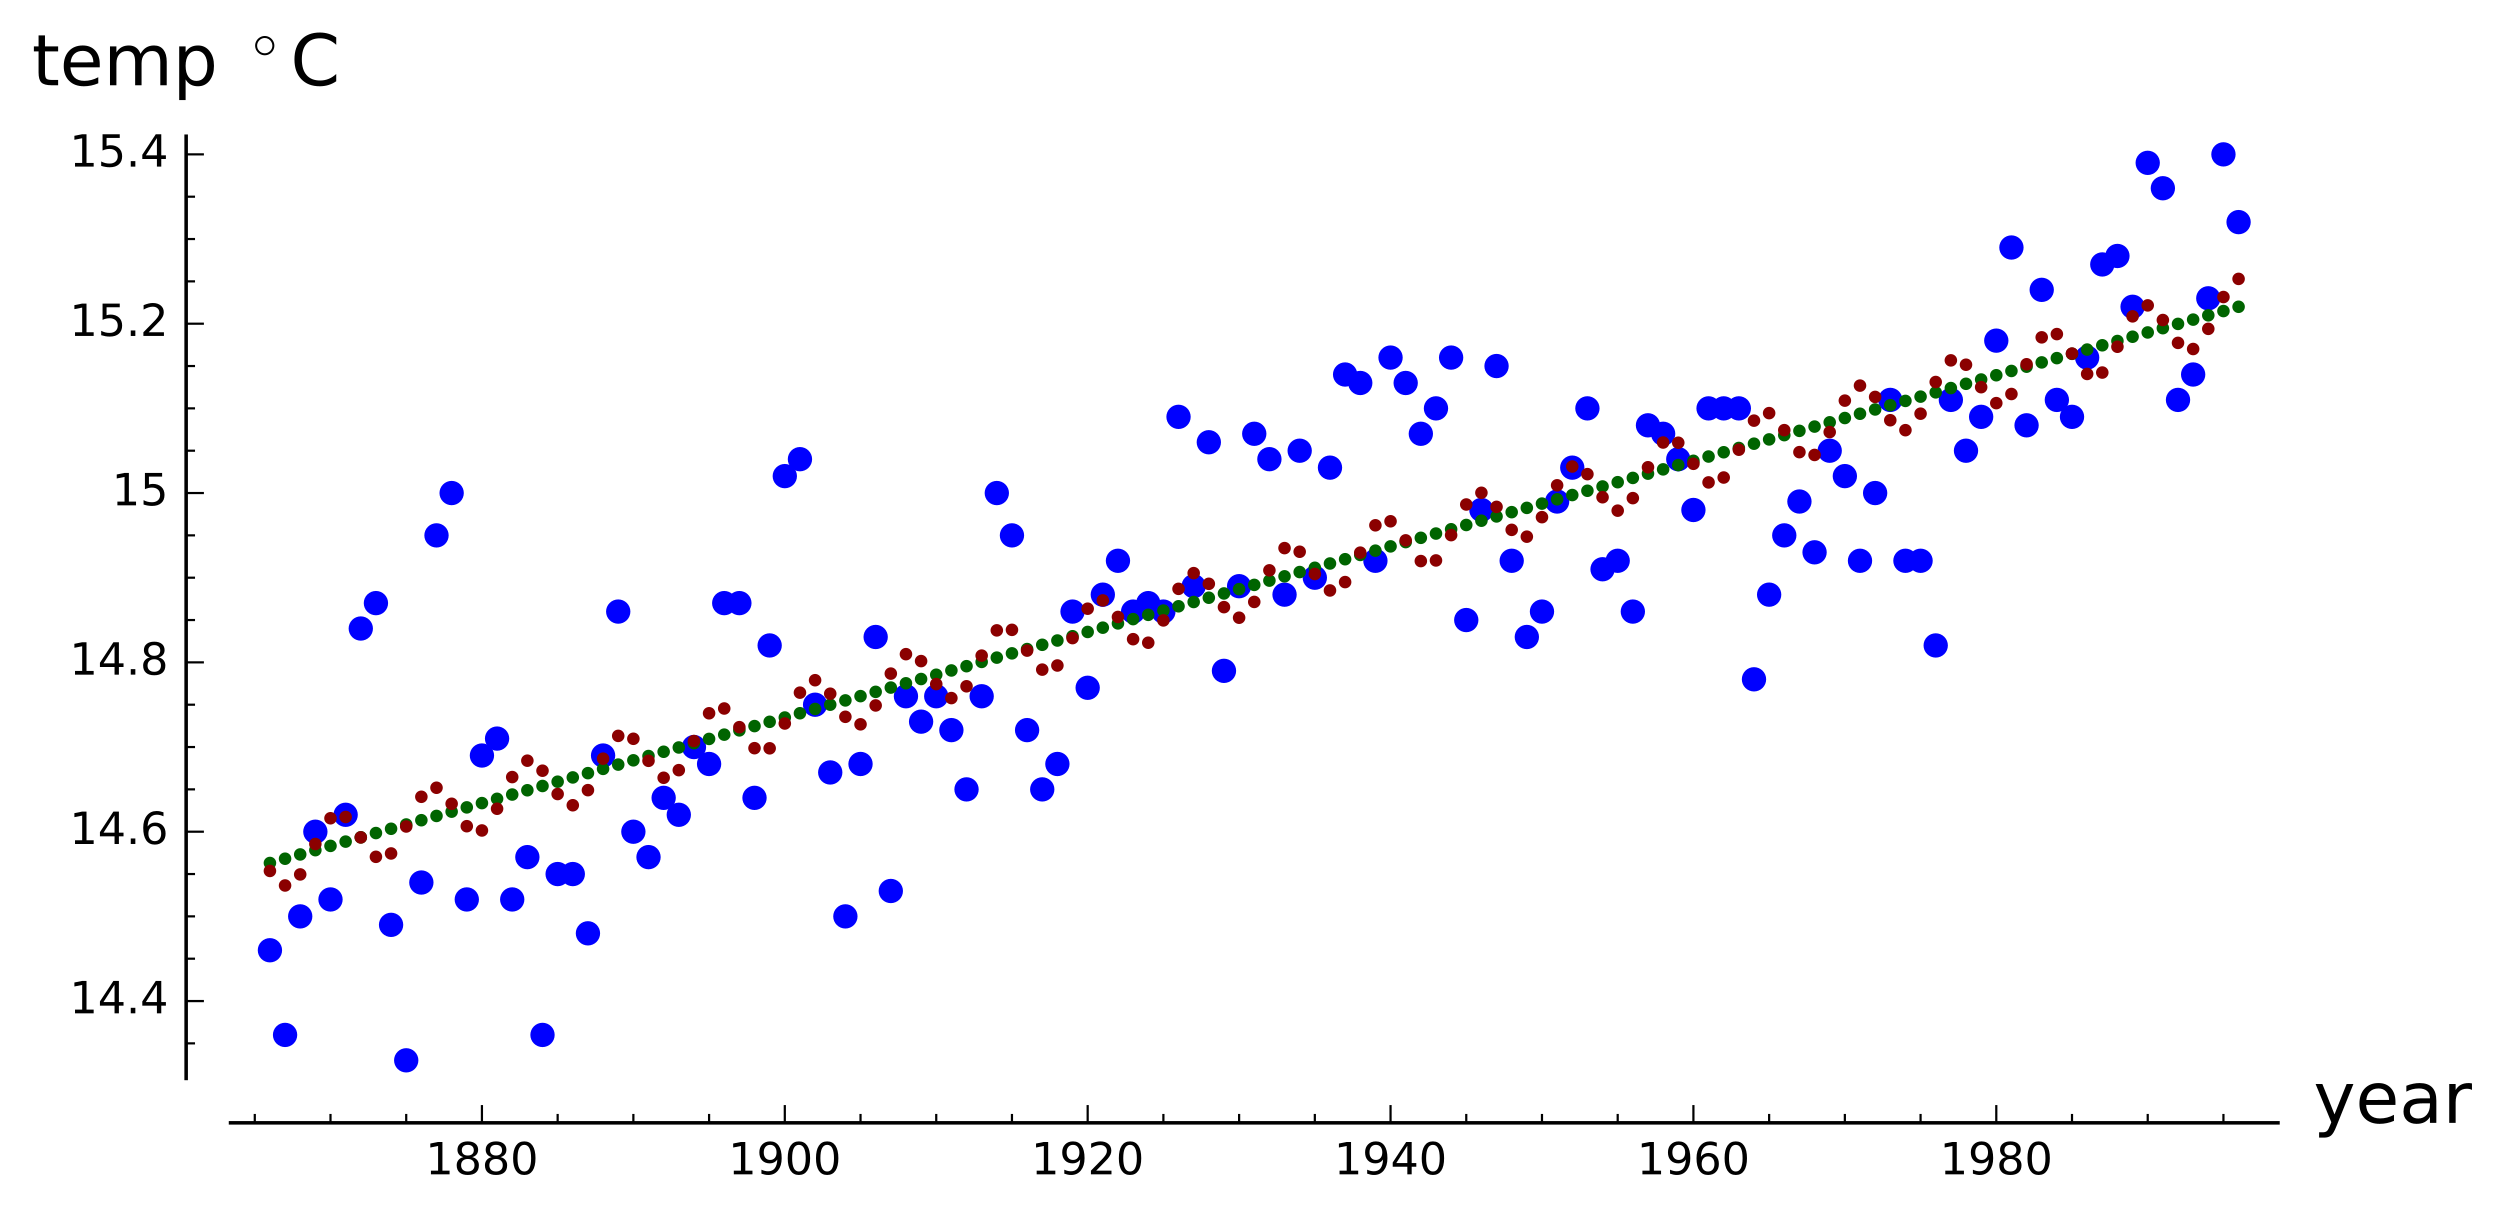 <?xml version="1.0" encoding="utf-8" standalone="no"?>
<!DOCTYPE svg PUBLIC "-//W3C//DTD SVG 1.1//EN"
  "http://www.w3.org/Graphics/SVG/1.1/DTD/svg11.dtd">
<!-- Created with matplotlib (http://matplotlib.org/) -->
<svg height="273pt" version="1.1" viewBox="0 0 563 273" width="563pt" xmlns="http://www.w3.org/2000/svg" xmlns:xlink="http://www.w3.org/1999/xlink">
 <defs>
  <style type="text/css">
*{stroke-linecap:butt;stroke-linejoin:round;stroke-miterlimit:100000;}
  </style>
 </defs>
 <g id="figure_1">
  <g id="patch_1">
   <path d="M 0 273.743 
L 563.893 273.743 
L 563.893 0 
L 0 0 
z
" style="fill:#ffffff;"/>
  </g>
  <g id="axes_1">
   <g id="patch_2">
    <path d="M 51.92 242.865 
L 512.996 242.865 
L 512.996 30.685 
L 51.92 30.685 
z
" style="fill:#ffffff;"/>
   </g>
   <g id="PathCollection_1">
    <defs>
     <path d="M 0 2.739 
C 0.726 2.739 1.423 2.45 1.936 1.936 
C 2.45 1.423 2.739 0.726 2.739 0 
C 2.739 -0.726 2.45 -1.423 1.936 -1.936 
C 1.423 -2.45 0.726 -2.739 0 -2.739 
C -0.726 -2.739 -1.423 -2.45 -1.936 -1.936 
C -2.45 -1.423 -2.739 -0.726 -2.739 0 
C -2.739 0.726 -2.45 1.423 -1.936 1.936 
C -1.423 2.45 -0.726 2.739 0 2.739 
z
" id="C0_0_593f976c26"/>
    </defs>
    <g clip-path="url(#p26cfebea84)">
     <use style="fill:#0000ff;" x="60.787" xlink:href="#C0_0_593f976c26" y="213.997"/>
    </g>
    <g clip-path="url(#p26cfebea84)">
     <use style="fill:#0000ff;" x="64.197" xlink:href="#C0_0_593f976c26" y="233.064"/>
    </g>
    <g clip-path="url(#p26cfebea84)">
     <use style="fill:#0000ff;" x="67.607" xlink:href="#C0_0_593f976c26" y="206.37"/>
    </g>
    <g clip-path="url(#p26cfebea84)">
     <use style="fill:#0000ff;" x="71.018" xlink:href="#C0_0_593f976c26" y="187.303"/>
    </g>
    <g clip-path="url(#p26cfebea84)">
     <use style="fill:#0000ff;" x="74.428" xlink:href="#C0_0_593f976c26" y="202.557"/>
    </g>
    <g clip-path="url(#p26cfebea84)">
     <use style="fill:#0000ff;" x="77.838" xlink:href="#C0_0_593f976c26" y="183.49"/>
    </g>
    <g clip-path="url(#p26cfebea84)">
     <use style="fill:#0000ff;" x="81.249" xlink:href="#C0_0_593f976c26" y="141.542"/>
    </g>
    <g clip-path="url(#p26cfebea84)">
     <use style="fill:#0000ff;" x="84.659" xlink:href="#C0_0_593f976c26" y="135.822"/>
    </g>
    <g clip-path="url(#p26cfebea84)">
     <use style="fill:#0000ff;" x="88.069" xlink:href="#C0_0_593f976c26" y="208.277"/>
    </g>
    <g clip-path="url(#p26cfebea84)">
     <use style="fill:#0000ff;" x="91.48" xlink:href="#C0_0_593f976c26" y="238.785"/>
    </g>
    <g clip-path="url(#p26cfebea84)">
     <use style="fill:#0000ff;" x="94.89" xlink:href="#C0_0_593f976c26" y="198.743"/>
    </g>
    <g clip-path="url(#p26cfebea84)">
     <use style="fill:#0000ff;" x="98.3" xlink:href="#C0_0_593f976c26" y="120.568"/>
    </g>
    <g clip-path="url(#p26cfebea84)">
     <use style="fill:#0000ff;" x="101.711" xlink:href="#C0_0_593f976c26" y="111.034"/>
    </g>
    <g clip-path="url(#p26cfebea84)">
     <use style="fill:#0000ff;" x="105.121" xlink:href="#C0_0_593f976c26" y="202.557"/>
    </g>
    <g clip-path="url(#p26cfebea84)">
     <use style="fill:#0000ff;" x="108.531" xlink:href="#C0_0_593f976c26" y="170.143"/>
    </g>
    <g clip-path="url(#p26cfebea84)">
     <use style="fill:#0000ff;" x="111.942" xlink:href="#C0_0_593f976c26" y="166.329"/>
    </g>
    <g clip-path="url(#p26cfebea84)">
     <use style="fill:#0000ff;" x="115.352" xlink:href="#C0_0_593f976c26" y="202.557"/>
    </g>
    <g clip-path="url(#p26cfebea84)">
     <use style="fill:#0000ff;" x="118.762" xlink:href="#C0_0_593f976c26" y="193.023"/>
    </g>
    <g clip-path="url(#p26cfebea84)">
     <use style="fill:#0000ff;" x="122.173" xlink:href="#C0_0_593f976c26" y="233.064"/>
    </g>
    <g clip-path="url(#p26cfebea84)">
     <use style="fill:#0000ff;" x="125.583" xlink:href="#C0_0_593f976c26" y="196.837"/>
    </g>
    <g clip-path="url(#p26cfebea84)">
     <use style="fill:#0000ff;" x="128.993" xlink:href="#C0_0_593f976c26" y="196.837"/>
    </g>
    <g clip-path="url(#p26cfebea84)">
     <use style="fill:#0000ff;" x="132.404" xlink:href="#C0_0_593f976c26" y="210.184"/>
    </g>
    <g clip-path="url(#p26cfebea84)">
     <use style="fill:#0000ff;" x="135.814" xlink:href="#C0_0_593f976c26" y="170.143"/>
    </g>
    <g clip-path="url(#p26cfebea84)">
     <use style="fill:#0000ff;" x="139.224" xlink:href="#C0_0_593f976c26" y="137.728"/>
    </g>
    <g clip-path="url(#p26cfebea84)">
     <use style="fill:#0000ff;" x="142.635" xlink:href="#C0_0_593f976c26" y="187.303"/>
    </g>
    <g clip-path="url(#p26cfebea84)">
     <use style="fill:#0000ff;" x="146.045" xlink:href="#C0_0_593f976c26" y="193.023"/>
    </g>
    <g clip-path="url(#p26cfebea84)">
     <use style="fill:#0000ff;" x="149.455" xlink:href="#C0_0_593f976c26" y="179.676"/>
    </g>
    <g clip-path="url(#p26cfebea84)">
     <use style="fill:#0000ff;" x="152.866" xlink:href="#C0_0_593f976c26" y="183.49"/>
    </g>
    <g clip-path="url(#p26cfebea84)">
     <use style="fill:#0000ff;" x="156.276" xlink:href="#C0_0_593f976c26" y="168.236"/>
    </g>
    <g clip-path="url(#p26cfebea84)">
     <use style="fill:#0000ff;" x="159.686" xlink:href="#C0_0_593f976c26" y="172.049"/>
    </g>
    <g clip-path="url(#p26cfebea84)">
     <use style="fill:#0000ff;" x="163.097" xlink:href="#C0_0_593f976c26" y="135.822"/>
    </g>
    <g clip-path="url(#p26cfebea84)">
     <use style="fill:#0000ff;" x="166.507" xlink:href="#C0_0_593f976c26" y="135.822"/>
    </g>
    <g clip-path="url(#p26cfebea84)">
     <use style="fill:#0000ff;" x="169.917" xlink:href="#C0_0_593f976c26" y="179.676"/>
    </g>
    <g clip-path="url(#p26cfebea84)">
     <use style="fill:#0000ff;" x="173.328" xlink:href="#C0_0_593f976c26" y="145.355"/>
    </g>
    <g clip-path="url(#p26cfebea84)">
     <use style="fill:#0000ff;" x="176.738" xlink:href="#C0_0_593f976c26" y="107.221"/>
    </g>
    <g clip-path="url(#p26cfebea84)">
     <use style="fill:#0000ff;" x="180.148" xlink:href="#C0_0_593f976c26" y="103.407"/>
    </g>
    <g clip-path="url(#p26cfebea84)">
     <use style="fill:#0000ff;" x="183.559" xlink:href="#C0_0_593f976c26" y="158.702"/>
    </g>
    <g clip-path="url(#p26cfebea84)">
     <use style="fill:#0000ff;" x="186.969" xlink:href="#C0_0_593f976c26" y="173.956"/>
    </g>
    <g clip-path="url(#p26cfebea84)">
     <use style="fill:#0000ff;" x="190.379" xlink:href="#C0_0_593f976c26" y="206.37"/>
    </g>
    <g clip-path="url(#p26cfebea84)">
     <use style="fill:#0000ff;" x="193.79" xlink:href="#C0_0_593f976c26" y="172.049"/>
    </g>
    <g clip-path="url(#p26cfebea84)">
     <use style="fill:#0000ff;" x="197.2" xlink:href="#C0_0_593f976c26" y="143.449"/>
    </g>
    <g clip-path="url(#p26cfebea84)">
     <use style="fill:#0000ff;" x="200.61" xlink:href="#C0_0_593f976c26" y="200.65"/>
    </g>
    <g clip-path="url(#p26cfebea84)">
     <use style="fill:#0000ff;" x="204.02" xlink:href="#C0_0_593f976c26" y="156.796"/>
    </g>
    <g clip-path="url(#p26cfebea84)">
     <use style="fill:#0000ff;" x="207.431" xlink:href="#C0_0_593f976c26" y="162.516"/>
    </g>
    <g clip-path="url(#p26cfebea84)">
     <use style="fill:#0000ff;" x="210.841" xlink:href="#C0_0_593f976c26" y="156.796"/>
    </g>
    <g clip-path="url(#p26cfebea84)">
     <use style="fill:#0000ff;" x="214.251" xlink:href="#C0_0_593f976c26" y="164.422"/>
    </g>
    <g clip-path="url(#p26cfebea84)">
     <use style="fill:#0000ff;" x="217.662" xlink:href="#C0_0_593f976c26" y="177.77"/>
    </g>
    <g clip-path="url(#p26cfebea84)">
     <use style="fill:#0000ff;" x="221.072" xlink:href="#C0_0_593f976c26" y="156.796"/>
    </g>
    <g clip-path="url(#p26cfebea84)">
     <use style="fill:#0000ff;" x="224.482" xlink:href="#C0_0_593f976c26" y="111.034"/>
    </g>
    <g clip-path="url(#p26cfebea84)">
     <use style="fill:#0000ff;" x="227.893" xlink:href="#C0_0_593f976c26" y="120.568"/>
    </g>
    <g clip-path="url(#p26cfebea84)">
     <use style="fill:#0000ff;" x="231.303" xlink:href="#C0_0_593f976c26" y="164.422"/>
    </g>
    <g clip-path="url(#p26cfebea84)">
     <use style="fill:#0000ff;" x="234.713" xlink:href="#C0_0_593f976c26" y="177.77"/>
    </g>
    <g clip-path="url(#p26cfebea84)">
     <use style="fill:#0000ff;" x="238.124" xlink:href="#C0_0_593f976c26" y="172.049"/>
    </g>
    <g clip-path="url(#p26cfebea84)">
     <use style="fill:#0000ff;" x="241.534" xlink:href="#C0_0_593f976c26" y="137.728"/>
    </g>
    <g clip-path="url(#p26cfebea84)">
     <use style="fill:#0000ff;" x="244.944" xlink:href="#C0_0_593f976c26" y="154.889"/>
    </g>
    <g clip-path="url(#p26cfebea84)">
     <use style="fill:#0000ff;" x="248.355" xlink:href="#C0_0_593f976c26" y="133.915"/>
    </g>
    <g clip-path="url(#p26cfebea84)">
     <use style="fill:#0000ff;" x="251.765" xlink:href="#C0_0_593f976c26" y="126.288"/>
    </g>
    <g clip-path="url(#p26cfebea84)">
     <use style="fill:#0000ff;" x="255.175" xlink:href="#C0_0_593f976c26" y="137.728"/>
    </g>
    <g clip-path="url(#p26cfebea84)">
     <use style="fill:#0000ff;" x="258.586" xlink:href="#C0_0_593f976c26" y="135.822"/>
    </g>
    <g clip-path="url(#p26cfebea84)">
     <use style="fill:#0000ff;" x="261.996" xlink:href="#C0_0_593f976c26" y="137.728"/>
    </g>
    <g clip-path="url(#p26cfebea84)">
     <use style="fill:#0000ff;" x="265.406" xlink:href="#C0_0_593f976c26" y="93.874"/>
    </g>
    <g clip-path="url(#p26cfebea84)">
     <use style="fill:#0000ff;" x="268.817" xlink:href="#C0_0_593f976c26" y="132.008"/>
    </g>
    <g clip-path="url(#p26cfebea84)">
     <use style="fill:#0000ff;" x="272.227" xlink:href="#C0_0_593f976c26" y="99.594"/>
    </g>
    <g clip-path="url(#p26cfebea84)">
     <use style="fill:#0000ff;" x="275.637" xlink:href="#C0_0_593f976c26" y="151.075"/>
    </g>
    <g clip-path="url(#p26cfebea84)">
     <use style="fill:#0000ff;" x="279.048" xlink:href="#C0_0_593f976c26" y="132.008"/>
    </g>
    <g clip-path="url(#p26cfebea84)">
     <use style="fill:#0000ff;" x="282.458" xlink:href="#C0_0_593f976c26" y="97.687"/>
    </g>
    <g clip-path="url(#p26cfebea84)">
     <use style="fill:#0000ff;" x="285.868" xlink:href="#C0_0_593f976c26" y="103.407"/>
    </g>
    <g clip-path="url(#p26cfebea84)">
     <use style="fill:#0000ff;" x="289.279" xlink:href="#C0_0_593f976c26" y="133.915"/>
    </g>
    <g clip-path="url(#p26cfebea84)">
     <use style="fill:#0000ff;" x="292.689" xlink:href="#C0_0_593f976c26" y="101.501"/>
    </g>
    <g clip-path="url(#p26cfebea84)">
     <use style="fill:#0000ff;" x="296.099" xlink:href="#C0_0_593f976c26" y="130.101"/>
    </g>
    <g clip-path="url(#p26cfebea84)">
     <use style="fill:#0000ff;" x="299.51" xlink:href="#C0_0_593f976c26" y="105.314"/>
    </g>
    <g clip-path="url(#p26cfebea84)">
     <use style="fill:#0000ff;" x="302.92" xlink:href="#C0_0_593f976c26" y="84.34"/>
    </g>
    <g clip-path="url(#p26cfebea84)">
     <use style="fill:#0000ff;" x="306.33" xlink:href="#C0_0_593f976c26" y="86.247"/>
    </g>
    <g clip-path="url(#p26cfebea84)">
     <use style="fill:#0000ff;" x="309.741" xlink:href="#C0_0_593f976c26" y="126.288"/>
    </g>
    <g clip-path="url(#p26cfebea84)">
     <use style="fill:#0000ff;" x="313.151" xlink:href="#C0_0_593f976c26" y="80.527"/>
    </g>
    <g clip-path="url(#p26cfebea84)">
     <use style="fill:#0000ff;" x="316.561" xlink:href="#C0_0_593f976c26" y="86.247"/>
    </g>
    <g clip-path="url(#p26cfebea84)">
     <use style="fill:#0000ff;" x="319.972" xlink:href="#C0_0_593f976c26" y="97.687"/>
    </g>
    <g clip-path="url(#p26cfebea84)">
     <use style="fill:#0000ff;" x="323.382" xlink:href="#C0_0_593f976c26" y="91.967"/>
    </g>
    <g clip-path="url(#p26cfebea84)">
     <use style="fill:#0000ff;" x="326.792" xlink:href="#C0_0_593f976c26" y="80.527"/>
    </g>
    <g clip-path="url(#p26cfebea84)">
     <use style="fill:#0000ff;" x="330.202" xlink:href="#C0_0_593f976c26" y="139.635"/>
    </g>
    <g clip-path="url(#p26cfebea84)">
     <use style="fill:#0000ff;" x="333.613" xlink:href="#C0_0_593f976c26" y="114.848"/>
    </g>
    <g clip-path="url(#p26cfebea84)">
     <use style="fill:#0000ff;" x="337.023" xlink:href="#C0_0_593f976c26" y="82.433"/>
    </g>
    <g clip-path="url(#p26cfebea84)">
     <use style="fill:#0000ff;" x="340.433" xlink:href="#C0_0_593f976c26" y="126.288"/>
    </g>
    <g clip-path="url(#p26cfebea84)">
     <use style="fill:#0000ff;" x="343.844" xlink:href="#C0_0_593f976c26" y="143.449"/>
    </g>
    <g clip-path="url(#p26cfebea84)">
     <use style="fill:#0000ff;" x="347.254" xlink:href="#C0_0_593f976c26" y="137.728"/>
    </g>
    <g clip-path="url(#p26cfebea84)">
     <use style="fill:#0000ff;" x="350.664" xlink:href="#C0_0_593f976c26" y="112.941"/>
    </g>
    <g clip-path="url(#p26cfebea84)">
     <use style="fill:#0000ff;" x="354.075" xlink:href="#C0_0_593f976c26" y="105.314"/>
    </g>
    <g clip-path="url(#p26cfebea84)">
     <use style="fill:#0000ff;" x="357.485" xlink:href="#C0_0_593f976c26" y="91.967"/>
    </g>
    <g clip-path="url(#p26cfebea84)">
     <use style="fill:#0000ff;" x="360.895" xlink:href="#C0_0_593f976c26" y="128.195"/>
    </g>
    <g clip-path="url(#p26cfebea84)">
     <use style="fill:#0000ff;" x="364.306" xlink:href="#C0_0_593f976c26" y="126.288"/>
    </g>
    <g clip-path="url(#p26cfebea84)">
     <use style="fill:#0000ff;" x="367.716" xlink:href="#C0_0_593f976c26" y="137.728"/>
    </g>
    <g clip-path="url(#p26cfebea84)">
     <use style="fill:#0000ff;" x="371.126" xlink:href="#C0_0_593f976c26" y="95.78"/>
    </g>
    <g clip-path="url(#p26cfebea84)">
     <use style="fill:#0000ff;" x="374.537" xlink:href="#C0_0_593f976c26" y="97.687"/>
    </g>
    <g clip-path="url(#p26cfebea84)">
     <use style="fill:#0000ff;" x="377.947" xlink:href="#C0_0_593f976c26" y="103.407"/>
    </g>
    <g clip-path="url(#p26cfebea84)">
     <use style="fill:#0000ff;" x="381.357" xlink:href="#C0_0_593f976c26" y="114.848"/>
    </g>
    <g clip-path="url(#p26cfebea84)">
     <use style="fill:#0000ff;" x="384.768" xlink:href="#C0_0_593f976c26" y="91.967"/>
    </g>
    <g clip-path="url(#p26cfebea84)">
     <use style="fill:#0000ff;" x="388.178" xlink:href="#C0_0_593f976c26" y="91.967"/>
    </g>
    <g clip-path="url(#p26cfebea84)">
     <use style="fill:#0000ff;" x="391.588" xlink:href="#C0_0_593f976c26" y="91.967"/>
    </g>
    <g clip-path="url(#p26cfebea84)">
     <use style="fill:#0000ff;" x="394.999" xlink:href="#C0_0_593f976c26" y="152.982"/>
    </g>
    <g clip-path="url(#p26cfebea84)">
     <use style="fill:#0000ff;" x="398.409" xlink:href="#C0_0_593f976c26" y="133.915"/>
    </g>
    <g clip-path="url(#p26cfebea84)">
     <use style="fill:#0000ff;" x="401.819" xlink:href="#C0_0_593f976c26" y="120.568"/>
    </g>
    <g clip-path="url(#p26cfebea84)">
     <use style="fill:#0000ff;" x="405.23" xlink:href="#C0_0_593f976c26" y="112.941"/>
    </g>
    <g clip-path="url(#p26cfebea84)">
     <use style="fill:#0000ff;" x="408.64" xlink:href="#C0_0_593f976c26" y="124.381"/>
    </g>
    <g clip-path="url(#p26cfebea84)">
     <use style="fill:#0000ff;" x="412.05" xlink:href="#C0_0_593f976c26" y="101.501"/>
    </g>
    <g clip-path="url(#p26cfebea84)">
     <use style="fill:#0000ff;" x="415.461" xlink:href="#C0_0_593f976c26" y="107.221"/>
    </g>
    <g clip-path="url(#p26cfebea84)">
     <use style="fill:#0000ff;" x="418.871" xlink:href="#C0_0_593f976c26" y="126.288"/>
    </g>
    <g clip-path="url(#p26cfebea84)">
     <use style="fill:#0000ff;" x="422.281" xlink:href="#C0_0_593f976c26" y="111.034"/>
    </g>
    <g clip-path="url(#p26cfebea84)">
     <use style="fill:#0000ff;" x="425.692" xlink:href="#C0_0_593f976c26" y="90.06"/>
    </g>
    <g clip-path="url(#p26cfebea84)">
     <use style="fill:#0000ff;" x="429.102" xlink:href="#C0_0_593f976c26" y="126.288"/>
    </g>
    <g clip-path="url(#p26cfebea84)">
     <use style="fill:#0000ff;" x="432.512" xlink:href="#C0_0_593f976c26" y="126.288"/>
    </g>
    <g clip-path="url(#p26cfebea84)">
     <use style="fill:#0000ff;" x="435.923" xlink:href="#C0_0_593f976c26" y="145.355"/>
    </g>
    <g clip-path="url(#p26cfebea84)">
     <use style="fill:#0000ff;" x="439.333" xlink:href="#C0_0_593f976c26" y="90.06"/>
    </g>
    <g clip-path="url(#p26cfebea84)">
     <use style="fill:#0000ff;" x="442.743" xlink:href="#C0_0_593f976c26" y="101.501"/>
    </g>
    <g clip-path="url(#p26cfebea84)">
     <use style="fill:#0000ff;" x="446.154" xlink:href="#C0_0_593f976c26" y="93.874"/>
    </g>
    <g clip-path="url(#p26cfebea84)">
     <use style="fill:#0000ff;" x="449.564" xlink:href="#C0_0_593f976c26" y="76.713"/>
    </g>
    <g clip-path="url(#p26cfebea84)">
     <use style="fill:#0000ff;" x="452.974" xlink:href="#C0_0_593f976c26" y="55.739"/>
    </g>
    <g clip-path="url(#p26cfebea84)">
     <use style="fill:#0000ff;" x="456.384" xlink:href="#C0_0_593f976c26" y="95.78"/>
    </g>
    <g clip-path="url(#p26cfebea84)">
     <use style="fill:#0000ff;" x="459.795" xlink:href="#C0_0_593f976c26" y="65.273"/>
    </g>
    <g clip-path="url(#p26cfebea84)">
     <use style="fill:#0000ff;" x="463.205" xlink:href="#C0_0_593f976c26" y="90.06"/>
    </g>
    <g clip-path="url(#p26cfebea84)">
     <use style="fill:#0000ff;" x="466.615" xlink:href="#C0_0_593f976c26" y="93.874"/>
    </g>
    <g clip-path="url(#p26cfebea84)">
     <use style="fill:#0000ff;" x="470.026" xlink:href="#C0_0_593f976c26" y="80.527"/>
    </g>
    <g clip-path="url(#p26cfebea84)">
     <use style="fill:#0000ff;" x="473.436" xlink:href="#C0_0_593f976c26" y="59.553"/>
    </g>
    <g clip-path="url(#p26cfebea84)">
     <use style="fill:#0000ff;" x="476.846" xlink:href="#C0_0_593f976c26" y="57.646"/>
    </g>
    <g clip-path="url(#p26cfebea84)">
     <use style="fill:#0000ff;" x="480.257" xlink:href="#C0_0_593f976c26" y="69.086"/>
    </g>
    <g clip-path="url(#p26cfebea84)">
     <use style="fill:#0000ff;" x="483.667" xlink:href="#C0_0_593f976c26" y="36.672"/>
    </g>
    <g clip-path="url(#p26cfebea84)">
     <use style="fill:#0000ff;" x="487.077" xlink:href="#C0_0_593f976c26" y="42.392"/>
    </g>
    <g clip-path="url(#p26cfebea84)">
     <use style="fill:#0000ff;" x="490.488" xlink:href="#C0_0_593f976c26" y="90.06"/>
    </g>
    <g clip-path="url(#p26cfebea84)">
     <use style="fill:#0000ff;" x="493.898" xlink:href="#C0_0_593f976c26" y="84.34"/>
    </g>
    <g clip-path="url(#p26cfebea84)">
     <use style="fill:#0000ff;" x="497.308" xlink:href="#C0_0_593f976c26" y="67.18"/>
    </g>
    <g clip-path="url(#p26cfebea84)">
     <use style="fill:#0000ff;" x="500.719" xlink:href="#C0_0_593f976c26" y="34.765"/>
    </g>
    <g clip-path="url(#p26cfebea84)">
     <use style="fill:#0000ff;" x="504.129" xlink:href="#C0_0_593f976c26" y="50.019"/>
    </g>
   </g>
   <g id="PathCollection_2">
    <defs>
     <path d="M 0 1.414 
C 0.375 1.414 0.735 1.265 1 1 
C 1.265 0.735 1.414 0.375 1.414 0 
C 1.414 -0.375 1.265 -0.735 1 -1 
C 0.735 -1.265 0.375 -1.414 0 -1.414 
C -0.375 -1.414 -0.735 -1.265 -1 -1 
C -1.265 -0.735 -1.414 -0.375 -1.414 0 
C -1.414 0.375 -1.265 0.735 -1 1 
C -0.735 1.265 -0.375 1.414 0 1.414 
z
" id="C1_0_d35ebfe004"/>
    </defs>
    <g clip-path="url(#p26cfebea84)">
     <use style="fill:#006400;" x="60.787" xlink:href="#C1_0_d35ebfe004" y="194.348"/>
    </g>
    <g clip-path="url(#p26cfebea84)">
     <use style="fill:#006400;" x="64.197" xlink:href="#C1_0_d35ebfe004" y="193.384"/>
    </g>
    <g clip-path="url(#p26cfebea84)">
     <use style="fill:#006400;" x="67.607" xlink:href="#C1_0_d35ebfe004" y="192.421"/>
    </g>
    <g clip-path="url(#p26cfebea84)">
     <use style="fill:#006400;" x="71.018" xlink:href="#C1_0_d35ebfe004" y="191.457"/>
    </g>
    <g clip-path="url(#p26cfebea84)">
     <use style="fill:#006400;" x="74.428" xlink:href="#C1_0_d35ebfe004" y="190.494"/>
    </g>
    <g clip-path="url(#p26cfebea84)">
     <use style="fill:#006400;" x="77.838" xlink:href="#C1_0_d35ebfe004" y="189.53"/>
    </g>
    <g clip-path="url(#p26cfebea84)">
     <use style="fill:#006400;" x="81.249" xlink:href="#C1_0_d35ebfe004" y="188.567"/>
    </g>
    <g clip-path="url(#p26cfebea84)">
     <use style="fill:#006400;" x="84.659" xlink:href="#C1_0_d35ebfe004" y="187.603"/>
    </g>
    <g clip-path="url(#p26cfebea84)">
     <use style="fill:#006400;" x="88.069" xlink:href="#C1_0_d35ebfe004" y="186.639"/>
    </g>
    <g clip-path="url(#p26cfebea84)">
     <use style="fill:#006400;" x="91.48" xlink:href="#C1_0_d35ebfe004" y="185.676"/>
    </g>
    <g clip-path="url(#p26cfebea84)">
     <use style="fill:#006400;" x="94.89" xlink:href="#C1_0_d35ebfe004" y="184.712"/>
    </g>
    <g clip-path="url(#p26cfebea84)">
     <use style="fill:#006400;" x="98.3" xlink:href="#C1_0_d35ebfe004" y="183.749"/>
    </g>
    <g clip-path="url(#p26cfebea84)">
     <use style="fill:#006400;" x="101.711" xlink:href="#C1_0_d35ebfe004" y="182.785"/>
    </g>
    <g clip-path="url(#p26cfebea84)">
     <use style="fill:#006400;" x="105.121" xlink:href="#C1_0_d35ebfe004" y="181.822"/>
    </g>
    <g clip-path="url(#p26cfebea84)">
     <use style="fill:#006400;" x="108.531" xlink:href="#C1_0_d35ebfe004" y="180.858"/>
    </g>
    <g clip-path="url(#p26cfebea84)">
     <use style="fill:#006400;" x="111.942" xlink:href="#C1_0_d35ebfe004" y="179.895"/>
    </g>
    <g clip-path="url(#p26cfebea84)">
     <use style="fill:#006400;" x="115.352" xlink:href="#C1_0_d35ebfe004" y="178.931"/>
    </g>
    <g clip-path="url(#p26cfebea84)">
     <use style="fill:#006400;" x="118.762" xlink:href="#C1_0_d35ebfe004" y="177.967"/>
    </g>
    <g clip-path="url(#p26cfebea84)">
     <use style="fill:#006400;" x="122.173" xlink:href="#C1_0_d35ebfe004" y="177.004"/>
    </g>
    <g clip-path="url(#p26cfebea84)">
     <use style="fill:#006400;" x="125.583" xlink:href="#C1_0_d35ebfe004" y="176.04"/>
    </g>
    <g clip-path="url(#p26cfebea84)">
     <use style="fill:#006400;" x="128.993" xlink:href="#C1_0_d35ebfe004" y="175.077"/>
    </g>
    <g clip-path="url(#p26cfebea84)">
     <use style="fill:#006400;" x="132.404" xlink:href="#C1_0_d35ebfe004" y="174.113"/>
    </g>
    <g clip-path="url(#p26cfebea84)">
     <use style="fill:#006400;" x="135.814" xlink:href="#C1_0_d35ebfe004" y="173.15"/>
    </g>
    <g clip-path="url(#p26cfebea84)">
     <use style="fill:#006400;" x="139.224" xlink:href="#C1_0_d35ebfe004" y="172.186"/>
    </g>
    <g clip-path="url(#p26cfebea84)">
     <use style="fill:#006400;" x="142.635" xlink:href="#C1_0_d35ebfe004" y="171.223"/>
    </g>
    <g clip-path="url(#p26cfebea84)">
     <use style="fill:#006400;" x="146.045" xlink:href="#C1_0_d35ebfe004" y="170.259"/>
    </g>
    <g clip-path="url(#p26cfebea84)">
     <use style="fill:#006400;" x="149.455" xlink:href="#C1_0_d35ebfe004" y="169.296"/>
    </g>
    <g clip-path="url(#p26cfebea84)">
     <use style="fill:#006400;" x="152.866" xlink:href="#C1_0_d35ebfe004" y="168.332"/>
    </g>
    <g clip-path="url(#p26cfebea84)">
     <use style="fill:#006400;" x="156.276" xlink:href="#C1_0_d35ebfe004" y="167.368"/>
    </g>
    <g clip-path="url(#p26cfebea84)">
     <use style="fill:#006400;" x="159.686" xlink:href="#C1_0_d35ebfe004" y="166.405"/>
    </g>
    <g clip-path="url(#p26cfebea84)">
     <use style="fill:#006400;" x="163.097" xlink:href="#C1_0_d35ebfe004" y="165.441"/>
    </g>
    <g clip-path="url(#p26cfebea84)">
     <use style="fill:#006400;" x="166.507" xlink:href="#C1_0_d35ebfe004" y="164.478"/>
    </g>
    <g clip-path="url(#p26cfebea84)">
     <use style="fill:#006400;" x="169.917" xlink:href="#C1_0_d35ebfe004" y="163.514"/>
    </g>
    <g clip-path="url(#p26cfebea84)">
     <use style="fill:#006400;" x="173.328" xlink:href="#C1_0_d35ebfe004" y="162.551"/>
    </g>
    <g clip-path="url(#p26cfebea84)">
     <use style="fill:#006400;" x="176.738" xlink:href="#C1_0_d35ebfe004" y="161.587"/>
    </g>
    <g clip-path="url(#p26cfebea84)">
     <use style="fill:#006400;" x="180.148" xlink:href="#C1_0_d35ebfe004" y="160.624"/>
    </g>
    <g clip-path="url(#p26cfebea84)">
     <use style="fill:#006400;" x="183.559" xlink:href="#C1_0_d35ebfe004" y="159.66"/>
    </g>
    <g clip-path="url(#p26cfebea84)">
     <use style="fill:#006400;" x="186.969" xlink:href="#C1_0_d35ebfe004" y="158.696"/>
    </g>
    <g clip-path="url(#p26cfebea84)">
     <use style="fill:#006400;" x="190.379" xlink:href="#C1_0_d35ebfe004" y="157.733"/>
    </g>
    <g clip-path="url(#p26cfebea84)">
     <use style="fill:#006400;" x="193.79" xlink:href="#C1_0_d35ebfe004" y="156.769"/>
    </g>
    <g clip-path="url(#p26cfebea84)">
     <use style="fill:#006400;" x="197.2" xlink:href="#C1_0_d35ebfe004" y="155.806"/>
    </g>
    <g clip-path="url(#p26cfebea84)">
     <use style="fill:#006400;" x="200.61" xlink:href="#C1_0_d35ebfe004" y="154.842"/>
    </g>
    <g clip-path="url(#p26cfebea84)">
     <use style="fill:#006400;" x="204.02" xlink:href="#C1_0_d35ebfe004" y="153.879"/>
    </g>
    <g clip-path="url(#p26cfebea84)">
     <use style="fill:#006400;" x="207.431" xlink:href="#C1_0_d35ebfe004" y="152.915"/>
    </g>
    <g clip-path="url(#p26cfebea84)">
     <use style="fill:#006400;" x="210.841" xlink:href="#C1_0_d35ebfe004" y="151.952"/>
    </g>
    <g clip-path="url(#p26cfebea84)">
     <use style="fill:#006400;" x="214.251" xlink:href="#C1_0_d35ebfe004" y="150.988"/>
    </g>
    <g clip-path="url(#p26cfebea84)">
     <use style="fill:#006400;" x="217.662" xlink:href="#C1_0_d35ebfe004" y="150.025"/>
    </g>
    <g clip-path="url(#p26cfebea84)">
     <use style="fill:#006400;" x="221.072" xlink:href="#C1_0_d35ebfe004" y="149.061"/>
    </g>
    <g clip-path="url(#p26cfebea84)">
     <use style="fill:#006400;" x="224.482" xlink:href="#C1_0_d35ebfe004" y="148.097"/>
    </g>
    <g clip-path="url(#p26cfebea84)">
     <use style="fill:#006400;" x="227.893" xlink:href="#C1_0_d35ebfe004" y="147.134"/>
    </g>
    <g clip-path="url(#p26cfebea84)">
     <use style="fill:#006400;" x="231.303" xlink:href="#C1_0_d35ebfe004" y="146.17"/>
    </g>
    <g clip-path="url(#p26cfebea84)">
     <use style="fill:#006400;" x="234.713" xlink:href="#C1_0_d35ebfe004" y="145.207"/>
    </g>
    <g clip-path="url(#p26cfebea84)">
     <use style="fill:#006400;" x="238.124" xlink:href="#C1_0_d35ebfe004" y="144.243"/>
    </g>
    <g clip-path="url(#p26cfebea84)">
     <use style="fill:#006400;" x="241.534" xlink:href="#C1_0_d35ebfe004" y="143.28"/>
    </g>
    <g clip-path="url(#p26cfebea84)">
     <use style="fill:#006400;" x="244.944" xlink:href="#C1_0_d35ebfe004" y="142.316"/>
    </g>
    <g clip-path="url(#p26cfebea84)">
     <use style="fill:#006400;" x="248.355" xlink:href="#C1_0_d35ebfe004" y="141.353"/>
    </g>
    <g clip-path="url(#p26cfebea84)">
     <use style="fill:#006400;" x="251.765" xlink:href="#C1_0_d35ebfe004" y="140.389"/>
    </g>
    <g clip-path="url(#p26cfebea84)">
     <use style="fill:#006400;" x="255.175" xlink:href="#C1_0_d35ebfe004" y="139.425"/>
    </g>
    <g clip-path="url(#p26cfebea84)">
     <use style="fill:#006400;" x="258.586" xlink:href="#C1_0_d35ebfe004" y="138.462"/>
    </g>
    <g clip-path="url(#p26cfebea84)">
     <use style="fill:#006400;" x="261.996" xlink:href="#C1_0_d35ebfe004" y="137.498"/>
    </g>
    <g clip-path="url(#p26cfebea84)">
     <use style="fill:#006400;" x="265.406" xlink:href="#C1_0_d35ebfe004" y="136.535"/>
    </g>
    <g clip-path="url(#p26cfebea84)">
     <use style="fill:#006400;" x="268.817" xlink:href="#C1_0_d35ebfe004" y="135.571"/>
    </g>
    <g clip-path="url(#p26cfebea84)">
     <use style="fill:#006400;" x="272.227" xlink:href="#C1_0_d35ebfe004" y="134.608"/>
    </g>
    <g clip-path="url(#p26cfebea84)">
     <use style="fill:#006400;" x="275.637" xlink:href="#C1_0_d35ebfe004" y="133.644"/>
    </g>
    <g clip-path="url(#p26cfebea84)">
     <use style="fill:#006400;" x="279.048" xlink:href="#C1_0_d35ebfe004" y="132.681"/>
    </g>
    <g clip-path="url(#p26cfebea84)">
     <use style="fill:#006400;" x="282.458" xlink:href="#C1_0_d35ebfe004" y="131.717"/>
    </g>
    <g clip-path="url(#p26cfebea84)">
     <use style="fill:#006400;" x="285.868" xlink:href="#C1_0_d35ebfe004" y="130.754"/>
    </g>
    <g clip-path="url(#p26cfebea84)">
     <use style="fill:#006400;" x="289.279" xlink:href="#C1_0_d35ebfe004" y="129.79"/>
    </g>
    <g clip-path="url(#p26cfebea84)">
     <use style="fill:#006400;" x="292.689" xlink:href="#C1_0_d35ebfe004" y="128.826"/>
    </g>
    <g clip-path="url(#p26cfebea84)">
     <use style="fill:#006400;" x="296.099" xlink:href="#C1_0_d35ebfe004" y="127.863"/>
    </g>
    <g clip-path="url(#p26cfebea84)">
     <use style="fill:#006400;" x="299.51" xlink:href="#C1_0_d35ebfe004" y="126.899"/>
    </g>
    <g clip-path="url(#p26cfebea84)">
     <use style="fill:#006400;" x="302.92" xlink:href="#C1_0_d35ebfe004" y="125.936"/>
    </g>
    <g clip-path="url(#p26cfebea84)">
     <use style="fill:#006400;" x="306.33" xlink:href="#C1_0_d35ebfe004" y="124.972"/>
    </g>
    <g clip-path="url(#p26cfebea84)">
     <use style="fill:#006400;" x="309.741" xlink:href="#C1_0_d35ebfe004" y="124.009"/>
    </g>
    <g clip-path="url(#p26cfebea84)">
     <use style="fill:#006400;" x="313.151" xlink:href="#C1_0_d35ebfe004" y="123.045"/>
    </g>
    <g clip-path="url(#p26cfebea84)">
     <use style="fill:#006400;" x="316.561" xlink:href="#C1_0_d35ebfe004" y="122.082"/>
    </g>
    <g clip-path="url(#p26cfebea84)">
     <use style="fill:#006400;" x="319.972" xlink:href="#C1_0_d35ebfe004" y="121.118"/>
    </g>
    <g clip-path="url(#p26cfebea84)">
     <use style="fill:#006400;" x="323.382" xlink:href="#C1_0_d35ebfe004" y="120.155"/>
    </g>
    <g clip-path="url(#p26cfebea84)">
     <use style="fill:#006400;" x="326.792" xlink:href="#C1_0_d35ebfe004" y="119.191"/>
    </g>
    <g clip-path="url(#p26cfebea84)">
     <use style="fill:#006400;" x="330.202" xlink:href="#C1_0_d35ebfe004" y="118.227"/>
    </g>
    <g clip-path="url(#p26cfebea84)">
     <use style="fill:#006400;" x="333.613" xlink:href="#C1_0_d35ebfe004" y="117.264"/>
    </g>
    <g clip-path="url(#p26cfebea84)">
     <use style="fill:#006400;" x="337.023" xlink:href="#C1_0_d35ebfe004" y="116.3"/>
    </g>
    <g clip-path="url(#p26cfebea84)">
     <use style="fill:#006400;" x="340.433" xlink:href="#C1_0_d35ebfe004" y="115.337"/>
    </g>
    <g clip-path="url(#p26cfebea84)">
     <use style="fill:#006400;" x="343.844" xlink:href="#C1_0_d35ebfe004" y="114.373"/>
    </g>
    <g clip-path="url(#p26cfebea84)">
     <use style="fill:#006400;" x="347.254" xlink:href="#C1_0_d35ebfe004" y="113.41"/>
    </g>
    <g clip-path="url(#p26cfebea84)">
     <use style="fill:#006400;" x="350.664" xlink:href="#C1_0_d35ebfe004" y="112.446"/>
    </g>
    <g clip-path="url(#p26cfebea84)">
     <use style="fill:#006400;" x="354.075" xlink:href="#C1_0_d35ebfe004" y="111.483"/>
    </g>
    <g clip-path="url(#p26cfebea84)">
     <use style="fill:#006400;" x="357.485" xlink:href="#C1_0_d35ebfe004" y="110.519"/>
    </g>
    <g clip-path="url(#p26cfebea84)">
     <use style="fill:#006400;" x="360.895" xlink:href="#C1_0_d35ebfe004" y="109.555"/>
    </g>
    <g clip-path="url(#p26cfebea84)">
     <use style="fill:#006400;" x="364.306" xlink:href="#C1_0_d35ebfe004" y="108.592"/>
    </g>
    <g clip-path="url(#p26cfebea84)">
     <use style="fill:#006400;" x="367.716" xlink:href="#C1_0_d35ebfe004" y="107.628"/>
    </g>
    <g clip-path="url(#p26cfebea84)">
     <use style="fill:#006400;" x="371.126" xlink:href="#C1_0_d35ebfe004" y="106.665"/>
    </g>
    <g clip-path="url(#p26cfebea84)">
     <use style="fill:#006400;" x="374.537" xlink:href="#C1_0_d35ebfe004" y="105.701"/>
    </g>
    <g clip-path="url(#p26cfebea84)">
     <use style="fill:#006400;" x="377.947" xlink:href="#C1_0_d35ebfe004" y="104.738"/>
    </g>
    <g clip-path="url(#p26cfebea84)">
     <use style="fill:#006400;" x="381.357" xlink:href="#C1_0_d35ebfe004" y="103.774"/>
    </g>
    <g clip-path="url(#p26cfebea84)">
     <use style="fill:#006400;" x="384.768" xlink:href="#C1_0_d35ebfe004" y="102.811"/>
    </g>
    <g clip-path="url(#p26cfebea84)">
     <use style="fill:#006400;" x="388.178" xlink:href="#C1_0_d35ebfe004" y="101.847"/>
    </g>
    <g clip-path="url(#p26cfebea84)">
     <use style="fill:#006400;" x="391.588" xlink:href="#C1_0_d35ebfe004" y="100.884"/>
    </g>
    <g clip-path="url(#p26cfebea84)">
     <use style="fill:#006400;" x="394.999" xlink:href="#C1_0_d35ebfe004" y="99.92"/>
    </g>
    <g clip-path="url(#p26cfebea84)">
     <use style="fill:#006400;" x="398.409" xlink:href="#C1_0_d35ebfe004" y="98.956"/>
    </g>
    <g clip-path="url(#p26cfebea84)">
     <use style="fill:#006400;" x="401.819" xlink:href="#C1_0_d35ebfe004" y="97.993"/>
    </g>
    <g clip-path="url(#p26cfebea84)">
     <use style="fill:#006400;" x="405.23" xlink:href="#C1_0_d35ebfe004" y="97.029"/>
    </g>
    <g clip-path="url(#p26cfebea84)">
     <use style="fill:#006400;" x="408.64" xlink:href="#C1_0_d35ebfe004" y="96.066"/>
    </g>
    <g clip-path="url(#p26cfebea84)">
     <use style="fill:#006400;" x="412.05" xlink:href="#C1_0_d35ebfe004" y="95.102"/>
    </g>
    <g clip-path="url(#p26cfebea84)">
     <use style="fill:#006400;" x="415.461" xlink:href="#C1_0_d35ebfe004" y="94.139"/>
    </g>
    <g clip-path="url(#p26cfebea84)">
     <use style="fill:#006400;" x="418.871" xlink:href="#C1_0_d35ebfe004" y="93.175"/>
    </g>
    <g clip-path="url(#p26cfebea84)">
     <use style="fill:#006400;" x="422.281" xlink:href="#C1_0_d35ebfe004" y="92.212"/>
    </g>
    <g clip-path="url(#p26cfebea84)">
     <use style="fill:#006400;" x="425.692" xlink:href="#C1_0_d35ebfe004" y="91.248"/>
    </g>
    <g clip-path="url(#p26cfebea84)">
     <use style="fill:#006400;" x="429.102" xlink:href="#C1_0_d35ebfe004" y="90.284"/>
    </g>
    <g clip-path="url(#p26cfebea84)">
     <use style="fill:#006400;" x="432.512" xlink:href="#C1_0_d35ebfe004" y="89.321"/>
    </g>
    <g clip-path="url(#p26cfebea84)">
     <use style="fill:#006400;" x="435.923" xlink:href="#C1_0_d35ebfe004" y="88.357"/>
    </g>
    <g clip-path="url(#p26cfebea84)">
     <use style="fill:#006400;" x="439.333" xlink:href="#C1_0_d35ebfe004" y="87.394"/>
    </g>
    <g clip-path="url(#p26cfebea84)">
     <use style="fill:#006400;" x="442.743" xlink:href="#C1_0_d35ebfe004" y="86.43"/>
    </g>
    <g clip-path="url(#p26cfebea84)">
     <use style="fill:#006400;" x="446.154" xlink:href="#C1_0_d35ebfe004" y="85.467"/>
    </g>
    <g clip-path="url(#p26cfebea84)">
     <use style="fill:#006400;" x="449.564" xlink:href="#C1_0_d35ebfe004" y="84.503"/>
    </g>
    <g clip-path="url(#p26cfebea84)">
     <use style="fill:#006400;" x="452.974" xlink:href="#C1_0_d35ebfe004" y="83.54"/>
    </g>
    <g clip-path="url(#p26cfebea84)">
     <use style="fill:#006400;" x="456.384" xlink:href="#C1_0_d35ebfe004" y="82.576"/>
    </g>
    <g clip-path="url(#p26cfebea84)">
     <use style="fill:#006400;" x="459.795" xlink:href="#C1_0_d35ebfe004" y="81.613"/>
    </g>
    <g clip-path="url(#p26cfebea84)">
     <use style="fill:#006400;" x="463.205" xlink:href="#C1_0_d35ebfe004" y="80.649"/>
    </g>
    <g clip-path="url(#p26cfebea84)">
     <use style="fill:#006400;" x="466.615" xlink:href="#C1_0_d35ebfe004" y="79.685"/>
    </g>
    <g clip-path="url(#p26cfebea84)">
     <use style="fill:#006400;" x="470.026" xlink:href="#C1_0_d35ebfe004" y="78.722"/>
    </g>
    <g clip-path="url(#p26cfebea84)">
     <use style="fill:#006400;" x="473.436" xlink:href="#C1_0_d35ebfe004" y="77.758"/>
    </g>
    <g clip-path="url(#p26cfebea84)">
     <use style="fill:#006400;" x="476.846" xlink:href="#C1_0_d35ebfe004" y="76.795"/>
    </g>
    <g clip-path="url(#p26cfebea84)">
     <use style="fill:#006400;" x="480.257" xlink:href="#C1_0_d35ebfe004" y="75.831"/>
    </g>
    <g clip-path="url(#p26cfebea84)">
     <use style="fill:#006400;" x="483.667" xlink:href="#C1_0_d35ebfe004" y="74.868"/>
    </g>
    <g clip-path="url(#p26cfebea84)">
     <use style="fill:#006400;" x="487.077" xlink:href="#C1_0_d35ebfe004" y="73.904"/>
    </g>
    <g clip-path="url(#p26cfebea84)">
     <use style="fill:#006400;" x="490.488" xlink:href="#C1_0_d35ebfe004" y="72.941"/>
    </g>
    <g clip-path="url(#p26cfebea84)">
     <use style="fill:#006400;" x="493.898" xlink:href="#C1_0_d35ebfe004" y="71.977"/>
    </g>
    <g clip-path="url(#p26cfebea84)">
     <use style="fill:#006400;" x="497.308" xlink:href="#C1_0_d35ebfe004" y="71.013"/>
    </g>
    <g clip-path="url(#p26cfebea84)">
     <use style="fill:#006400;" x="500.719" xlink:href="#C1_0_d35ebfe004" y="70.05"/>
    </g>
    <g clip-path="url(#p26cfebea84)">
     <use style="fill:#006400;" x="504.129" xlink:href="#C1_0_d35ebfe004" y="69.086"/>
    </g>
   </g>
   <g id="PathCollection_3">
    <defs>
     <path d="M 0 1.414 
C 0.375 1.414 0.735 1.265 1 1 
C 1.265 0.735 1.414 0.375 1.414 0 
C 1.414 -0.375 1.265 -0.735 1 -1 
C 0.735 -1.265 0.375 -1.414 0 -1.414 
C -0.375 -1.414 -0.735 -1.265 -1 -1 
C -1.265 -0.735 -1.414 -0.375 -1.414 0 
C -1.414 0.375 -1.265 0.735 -1 1 
C -0.735 1.265 -0.375 1.414 0 1.414 
z
" id="C2_0_56f85d69e5"/>
    </defs>
    <g clip-path="url(#p26cfebea84)">
     <use style="fill:#8b0000;" x="60.787" xlink:href="#C2_0_56f85d69e5" y="196.132"/>
    </g>
    <g clip-path="url(#p26cfebea84)">
     <use style="fill:#8b0000;" x="64.197" xlink:href="#C2_0_56f85d69e5" y="199.412"/>
    </g>
    <g clip-path="url(#p26cfebea84)">
     <use style="fill:#8b0000;" x="67.607" xlink:href="#C2_0_56f85d69e5" y="196.921"/>
    </g>
    <g clip-path="url(#p26cfebea84)">
     <use style="fill:#8b0000;" x="71.018" xlink:href="#C2_0_56f85d69e5" y="190.067"/>
    </g>
    <g clip-path="url(#p26cfebea84)">
     <use style="fill:#8b0000;" x="74.428" xlink:href="#C2_0_56f85d69e5" y="184.272"/>
    </g>
    <g clip-path="url(#p26cfebea84)">
     <use style="fill:#8b0000;" x="77.838" xlink:href="#C2_0_56f85d69e5" y="183.982"/>
    </g>
    <g clip-path="url(#p26cfebea84)">
     <use style="fill:#8b0000;" x="81.249" xlink:href="#C2_0_56f85d69e5" y="188.581"/>
    </g>
    <g clip-path="url(#p26cfebea84)">
     <use style="fill:#8b0000;" x="84.659" xlink:href="#C2_0_56f85d69e5" y="192.956"/>
    </g>
    <g clip-path="url(#p26cfebea84)">
     <use style="fill:#8b0000;" x="88.069" xlink:href="#C2_0_56f85d69e5" y="192.199"/>
    </g>
    <g clip-path="url(#p26cfebea84)">
     <use style="fill:#8b0000;" x="91.48" xlink:href="#C2_0_56f85d69e5" y="186.124"/>
    </g>
    <g clip-path="url(#p26cfebea84)">
     <use style="fill:#8b0000;" x="94.89" xlink:href="#C2_0_56f85d69e5" y="179.436"/>
    </g>
    <g clip-path="url(#p26cfebea84)">
     <use style="fill:#8b0000;" x="98.3" xlink:href="#C2_0_56f85d69e5" y="177.402"/>
    </g>
    <g clip-path="url(#p26cfebea84)">
     <use style="fill:#8b0000;" x="101.711" xlink:href="#C2_0_56f85d69e5" y="181.011"/>
    </g>
    <g clip-path="url(#p26cfebea84)">
     <use style="fill:#8b0000;" x="105.121" xlink:href="#C2_0_56f85d69e5" y="186.06"/>
    </g>
    <g clip-path="url(#p26cfebea84)">
     <use style="fill:#8b0000;" x="108.531" xlink:href="#C2_0_56f85d69e5" y="187.022"/>
    </g>
    <g clip-path="url(#p26cfebea84)">
     <use style="fill:#8b0000;" x="111.942" xlink:href="#C2_0_56f85d69e5" y="182.129"/>
    </g>
    <g clip-path="url(#p26cfebea84)">
     <use style="fill:#8b0000;" x="115.352" xlink:href="#C2_0_56f85d69e5" y="174.998"/>
    </g>
    <g clip-path="url(#p26cfebea84)">
     <use style="fill:#8b0000;" x="118.762" xlink:href="#C2_0_56f85d69e5" y="171.306"/>
    </g>
    <g clip-path="url(#p26cfebea84)">
     <use style="fill:#8b0000;" x="122.173" xlink:href="#C2_0_56f85d69e5" y="173.564"/>
    </g>
    <g clip-path="url(#p26cfebea84)">
     <use style="fill:#8b0000;" x="125.583" xlink:href="#C2_0_56f85d69e5" y="178.813"/>
    </g>
    <g clip-path="url(#p26cfebea84)">
     <use style="fill:#8b0000;" x="128.993" xlink:href="#C2_0_56f85d69e5" y="181.342"/>
    </g>
    <g clip-path="url(#p26cfebea84)">
     <use style="fill:#8b0000;" x="132.404" xlink:href="#C2_0_56f85d69e5" y="177.942"/>
    </g>
    <g clip-path="url(#p26cfebea84)">
     <use style="fill:#8b0000;" x="135.814" xlink:href="#C2_0_56f85d69e5" y="170.856"/>
    </g>
    <g clip-path="url(#p26cfebea84)">
     <use style="fill:#8b0000;" x="139.224" xlink:href="#C2_0_56f85d69e5" y="165.72"/>
    </g>
    <g clip-path="url(#p26cfebea84)">
     <use style="fill:#8b0000;" x="142.635" xlink:href="#C2_0_56f85d69e5" y="166.374"/>
    </g>
    <g clip-path="url(#p26cfebea84)">
     <use style="fill:#8b0000;" x="146.045" xlink:href="#C2_0_56f85d69e5" y="171.334"/>
    </g>
    <g clip-path="url(#p26cfebea84)">
     <use style="fill:#8b0000;" x="149.455" xlink:href="#C2_0_56f85d69e5" y="175.154"/>
    </g>
    <g clip-path="url(#p26cfebea84)">
     <use style="fill:#8b0000;" x="152.866" xlink:href="#C2_0_56f85d69e5" y="173.438"/>
    </g>
    <g clip-path="url(#p26cfebea84)">
     <use style="fill:#8b0000;" x="156.276" xlink:href="#C2_0_56f85d69e5" y="166.881"/>
    </g>
    <g clip-path="url(#p26cfebea84)">
     <use style="fill:#8b0000;" x="159.686" xlink:href="#C2_0_56f85d69e5" y="160.631"/>
    </g>
    <g clip-path="url(#p26cfebea84)">
     <use style="fill:#8b0000;" x="163.097" xlink:href="#C2_0_56f85d69e5" y="159.553"/>
    </g>
    <g clip-path="url(#p26cfebea84)">
     <use style="fill:#8b0000;" x="166.507" xlink:href="#C2_0_56f85d69e5" y="163.756"/>
    </g>
    <g clip-path="url(#p26cfebea84)">
     <use style="fill:#8b0000;" x="169.917" xlink:href="#C2_0_56f85d69e5" y="168.491"/>
    </g>
    <g clip-path="url(#p26cfebea84)">
     <use style="fill:#8b0000;" x="173.328" xlink:href="#C2_0_56f85d69e5" y="168.519"/>
    </g>
    <g clip-path="url(#p26cfebea84)">
     <use style="fill:#8b0000;" x="176.738" xlink:href="#C2_0_56f85d69e5" y="162.932"/>
    </g>
    <g clip-path="url(#p26cfebea84)">
     <use style="fill:#8b0000;" x="180.148" xlink:href="#C2_0_56f85d69e5" y="155.985"/>
    </g>
    <g clip-path="url(#p26cfebea84)">
     <use style="fill:#8b0000;" x="183.559" xlink:href="#C2_0_56f85d69e5" y="153.185"/>
    </g>
    <g clip-path="url(#p26cfebea84)">
     <use style="fill:#8b0000;" x="186.969" xlink:href="#C2_0_56f85d69e5" y="156.224"/>
    </g>
    <g clip-path="url(#p26cfebea84)">
     <use style="fill:#8b0000;" x="190.379" xlink:href="#C2_0_56f85d69e5" y="161.424"/>
    </g>
    <g clip-path="url(#p26cfebea84)">
     <use style="fill:#8b0000;" x="193.79" xlink:href="#C2_0_56f85d69e5" y="163.119"/>
    </g>
    <g clip-path="url(#p26cfebea84)">
     <use style="fill:#8b0000;" x="197.2" xlink:href="#C2_0_56f85d69e5" y="158.867"/>
    </g>
    <g clip-path="url(#p26cfebea84)">
     <use style="fill:#8b0000;" x="200.61" xlink:href="#C2_0_56f85d69e5" y="151.696"/>
    </g>
    <g clip-path="url(#p26cfebea84)">
     <use style="fill:#8b0000;" x="204.02" xlink:href="#C2_0_56f85d69e5" y="147.318"/>
    </g>
    <g clip-path="url(#p26cfebea84)">
     <use style="fill:#8b0000;" x="207.431" xlink:href="#C2_0_56f85d69e5" y="148.878"/>
    </g>
    <g clip-path="url(#p26cfebea84)">
     <use style="fill:#8b0000;" x="210.841" xlink:href="#C2_0_56f85d69e5" y="154.056"/>
    </g>
    <g clip-path="url(#p26cfebea84)">
     <use style="fill:#8b0000;" x="214.251" xlink:href="#C2_0_56f85d69e5" y="157.208"/>
    </g>
    <g clip-path="url(#p26cfebea84)">
     <use style="fill:#8b0000;" x="217.662" xlink:href="#C2_0_56f85d69e5" y="154.551"/>
    </g>
    <g clip-path="url(#p26cfebea84)">
     <use style="fill:#8b0000;" x="221.072" xlink:href="#C2_0_56f85d69e5" y="147.645"/>
    </g>
    <g clip-path="url(#p26cfebea84)">
     <use style="fill:#8b0000;" x="224.482" xlink:href="#C2_0_56f85d69e5" y="141.96"/>
    </g>
    <g clip-path="url(#p26cfebea84)">
     <use style="fill:#8b0000;" x="227.893" xlink:href="#C2_0_56f85d69e5" y="141.841"/>
    </g>
    <g clip-path="url(#p26cfebea84)">
     <use style="fill:#8b0000;" x="231.303" xlink:href="#C2_0_56f85d69e5" y="146.515"/>
    </g>
    <g clip-path="url(#p26cfebea84)">
     <use style="fill:#8b0000;" x="234.713" xlink:href="#C2_0_56f85d69e5" y="150.799"/>
    </g>
    <g clip-path="url(#p26cfebea84)">
     <use style="fill:#8b0000;" x="238.124" xlink:href="#C2_0_56f85d69e5" y="149.871"/>
    </g>
    <g clip-path="url(#p26cfebea84)">
     <use style="fill:#8b0000;" x="241.534" xlink:href="#C2_0_56f85d69e5" y="143.7"/>
    </g>
    <g clip-path="url(#p26cfebea84)">
     <use style="fill:#8b0000;" x="244.944" xlink:href="#C2_0_56f85d69e5" y="137.08"/>
    </g>
    <g clip-path="url(#p26cfebea84)">
     <use style="fill:#8b0000;" x="248.355" xlink:href="#C2_0_56f85d69e5" y="135.216"/>
    </g>
    <g clip-path="url(#p26cfebea84)">
     <use style="fill:#8b0000;" x="251.765" xlink:href="#C2_0_56f85d69e5" y="138.94"/>
    </g>
    <g clip-path="url(#p26cfebea84)">
     <use style="fill:#8b0000;" x="255.175" xlink:href="#C2_0_56f85d69e5" y="143.943"/>
    </g>
    <g clip-path="url(#p26cfebea84)">
     <use style="fill:#8b0000;" x="258.586" xlink:href="#C2_0_56f85d69e5" y="144.741"/>
    </g>
    <g clip-path="url(#p26cfebea84)">
     <use style="fill:#8b0000;" x="261.996" xlink:href="#C2_0_56f85d69e5" y="139.716"/>
    </g>
    <g clip-path="url(#p26cfebea84)">
     <use style="fill:#8b0000;" x="265.406" xlink:href="#C2_0_56f85d69e5" y="132.608"/>
    </g>
    <g clip-path="url(#p26cfebea84)">
     <use style="fill:#8b0000;" x="268.817" xlink:href="#C2_0_56f85d69e5" y="129.071"/>
    </g>
    <g clip-path="url(#p26cfebea84)">
     <use style="fill:#8b0000;" x="272.227" xlink:href="#C2_0_56f85d69e5" y="131.475"/>
    </g>
    <g clip-path="url(#p26cfebea84)">
     <use style="fill:#8b0000;" x="275.637" xlink:href="#C2_0_56f85d69e5" y="136.727"/>
    </g>
    <g clip-path="url(#p26cfebea84)">
     <use style="fill:#8b0000;" x="279.048" xlink:href="#C2_0_56f85d69e5" y="139.111"/>
    </g>
    <g clip-path="url(#p26cfebea84)">
     <use style="fill:#8b0000;" x="282.458" xlink:href="#C2_0_56f85d69e5" y="135.553"/>
    </g>
    <g clip-path="url(#p26cfebea84)">
     <use style="fill:#8b0000;" x="285.868" xlink:href="#C2_0_56f85d69e5" y="128.442"/>
    </g>
    <g clip-path="url(#p26cfebea84)">
     <use style="fill:#8b0000;" x="289.279" xlink:href="#C2_0_56f85d69e5" y="123.434"/>
    </g>
    <g clip-path="url(#p26cfebea84)">
     <use style="fill:#8b0000;" x="292.689" xlink:href="#C2_0_56f85d69e5" y="124.254"/>
    </g>
    <g clip-path="url(#p26cfebea84)">
     <use style="fill:#8b0000;" x="296.099" xlink:href="#C2_0_56f85d69e5" y="129.264"/>
    </g>
    <g clip-path="url(#p26cfebea84)">
     <use style="fill:#8b0000;" x="299.51" xlink:href="#C2_0_56f85d69e5" y="132.972"/>
    </g>
    <g clip-path="url(#p26cfebea84)">
     <use style="fill:#8b0000;" x="302.92" xlink:href="#C2_0_56f85d69e5" y="131.086"/>
    </g>
    <g clip-path="url(#p26cfebea84)">
     <use style="fill:#8b0000;" x="306.33" xlink:href="#C2_0_56f85d69e5" y="124.456"/>
    </g>
    <g clip-path="url(#p26cfebea84)">
     <use style="fill:#8b0000;" x="309.741" xlink:href="#C2_0_56f85d69e5" y="118.298"/>
    </g>
    <g clip-path="url(#p26cfebea84)">
     <use style="fill:#8b0000;" x="313.151" xlink:href="#C2_0_56f85d69e5" y="117.393"/>
    </g>
    <g clip-path="url(#p26cfebea84)">
     <use style="fill:#8b0000;" x="316.561" xlink:href="#C2_0_56f85d69e5" y="121.69"/>
    </g>
    <g clip-path="url(#p26cfebea84)">
     <use style="fill:#8b0000;" x="319.972" xlink:href="#C2_0_56f85d69e5" y="126.353"/>
    </g>
    <g clip-path="url(#p26cfebea84)">
     <use style="fill:#8b0000;" x="323.382" xlink:href="#C2_0_56f85d69e5" y="126.211"/>
    </g>
    <g clip-path="url(#p26cfebea84)">
     <use style="fill:#8b0000;" x="326.792" xlink:href="#C2_0_56f85d69e5" y="120.511"/>
    </g>
    <g clip-path="url(#p26cfebea84)">
     <use style="fill:#8b0000;" x="330.202" xlink:href="#C2_0_56f85d69e5" y="113.612"/>
    </g>
    <g clip-path="url(#p26cfebea84)">
     <use style="fill:#8b0000;" x="333.613" xlink:href="#C2_0_56f85d69e5" y="110.978"/>
    </g>
    <g clip-path="url(#p26cfebea84)">
     <use style="fill:#8b0000;" x="337.023" xlink:href="#C2_0_56f85d69e5" y="114.147"/>
    </g>
    <g clip-path="url(#p26cfebea84)">
     <use style="fill:#8b0000;" x="340.433" xlink:href="#C2_0_56f85d69e5" y="119.322"/>
    </g>
    <g clip-path="url(#p26cfebea84)">
     <use style="fill:#8b0000;" x="343.844" xlink:href="#C2_0_56f85d69e5" y="120.86"/>
    </g>
    <g clip-path="url(#p26cfebea84)">
     <use style="fill:#8b0000;" x="347.254" xlink:href="#C2_0_56f85d69e5" y="116.463"/>
    </g>
    <g clip-path="url(#p26cfebea84)">
     <use style="fill:#8b0000;" x="350.664" xlink:href="#C2_0_56f85d69e5" y="109.292"/>
    </g>
    <g clip-path="url(#p26cfebea84)">
     <use style="fill:#8b0000;" x="354.075" xlink:href="#C2_0_56f85d69e5" y="105.06"/>
    </g>
    <g clip-path="url(#p26cfebea84)">
     <use style="fill:#8b0000;" x="357.485" xlink:href="#C2_0_56f85d69e5" y="106.776"/>
    </g>
    <g clip-path="url(#p26cfebea84)">
     <use style="fill:#8b0000;" x="360.895" xlink:href="#C2_0_56f85d69e5" y="111.979"/>
    </g>
    <g clip-path="url(#p26cfebea84)">
     <use style="fill:#8b0000;" x="364.306" xlink:href="#C2_0_56f85d69e5" y="115"/>
    </g>
    <g clip-path="url(#p26cfebea84)">
     <use style="fill:#8b0000;" x="367.716" xlink:href="#C2_0_56f85d69e5" y="112.178"/>
    </g>
    <g clip-path="url(#p26cfebea84)">
     <use style="fill:#8b0000;" x="371.126" xlink:href="#C2_0_56f85d69e5" y="105.225"/>
    </g>
    <g clip-path="url(#p26cfebea84)">
     <use style="fill:#8b0000;" x="374.537" xlink:href="#C2_0_56f85d69e5" y="99.653"/>
    </g>
    <g clip-path="url(#p26cfebea84)">
     <use style="fill:#8b0000;" x="377.947" xlink:href="#C2_0_56f85d69e5" y="99.705"/>
    </g>
    <g clip-path="url(#p26cfebea84)">
     <use style="fill:#8b0000;" x="381.357" xlink:href="#C2_0_56f85d69e5" y="104.449"/>
    </g>
    <g clip-path="url(#p26cfebea84)">
     <use style="fill:#8b0000;" x="384.768" xlink:href="#C2_0_56f85d69e5" y="108.639"/>
    </g>
    <g clip-path="url(#p26cfebea84)">
     <use style="fill:#8b0000;" x="388.178" xlink:href="#C2_0_56f85d69e5" y="107.538"/>
    </g>
    <g clip-path="url(#p26cfebea84)">
     <use style="fill:#8b0000;" x="391.588" xlink:href="#C2_0_56f85d69e5" y="101.275"/>
    </g>
    <g clip-path="url(#p26cfebea84)">
     <use style="fill:#8b0000;" x="394.999" xlink:href="#C2_0_56f85d69e5" y="94.728"/>
    </g>
    <g clip-path="url(#p26cfebea84)">
     <use style="fill:#8b0000;" x="398.409" xlink:href="#C2_0_56f85d69e5" y="93.035"/>
    </g>
    <g clip-path="url(#p26cfebea84)">
     <use style="fill:#8b0000;" x="401.819" xlink:href="#C2_0_56f85d69e5" y="96.871"/>
    </g>
    <g clip-path="url(#p26cfebea84)">
     <use style="fill:#8b0000;" x="405.23" xlink:href="#C2_0_56f85d69e5" y="101.823"/>
    </g>
    <g clip-path="url(#p26cfebea84)">
     <use style="fill:#8b0000;" x="408.64" xlink:href="#C2_0_56f85d69e5" y="102.455"/>
    </g>
    <g clip-path="url(#p26cfebea84)">
     <use style="fill:#8b0000;" x="412.05" xlink:href="#C2_0_56f85d69e5" y="97.301"/>
    </g>
    <g clip-path="url(#p26cfebea84)">
     <use style="fill:#8b0000;" x="415.461" xlink:href="#C2_0_56f85d69e5" y="90.22"/>
    </g>
    <g clip-path="url(#p26cfebea84)">
     <use style="fill:#8b0000;" x="418.871" xlink:href="#C2_0_56f85d69e5" y="86.84"/>
    </g>
    <g clip-path="url(#p26cfebea84)">
     <use style="fill:#8b0000;" x="422.281" xlink:href="#C2_0_56f85d69e5" y="89.389"/>
    </g>
    <g clip-path="url(#p26cfebea84)">
     <use style="fill:#8b0000;" x="425.692" xlink:href="#C2_0_56f85d69e5" y="94.637"/>
    </g>
    <g clip-path="url(#p26cfebea84)">
     <use style="fill:#8b0000;" x="429.102" xlink:href="#C2_0_56f85d69e5" y="96.876"/>
    </g>
    <g clip-path="url(#p26cfebea84)">
     <use style="fill:#8b0000;" x="432.512" xlink:href="#C2_0_56f85d69e5" y="93.162"/>
    </g>
    <g clip-path="url(#p26cfebea84)">
     <use style="fill:#8b0000;" x="435.923" xlink:href="#C2_0_56f85d69e5" y="86.029"/>
    </g>
    <g clip-path="url(#p26cfebea84)">
     <use style="fill:#8b0000;" x="439.333" xlink:href="#C2_0_56f85d69e5" y="81.154"/>
    </g>
    <g clip-path="url(#p26cfebea84)">
     <use style="fill:#8b0000;" x="442.743" xlink:href="#C2_0_56f85d69e5" y="82.138"/>
    </g>
    <g clip-path="url(#p26cfebea84)">
     <use style="fill:#8b0000;" x="446.154" xlink:href="#C2_0_56f85d69e5" y="87.193"/>
    </g>
    <g clip-path="url(#p26cfebea84)">
     <use style="fill:#8b0000;" x="449.564" xlink:href="#C2_0_56f85d69e5" y="90.786"/>
    </g>
    <g clip-path="url(#p26cfebea84)">
     <use style="fill:#8b0000;" x="452.974" xlink:href="#C2_0_56f85d69e5" y="88.729"/>
    </g>
    <g clip-path="url(#p26cfebea84)">
     <use style="fill:#8b0000;" x="456.384" xlink:href="#C2_0_56f85d69e5" y="82.032"/>
    </g>
    <g clip-path="url(#p26cfebea84)">
     <use style="fill:#8b0000;" x="459.795" xlink:href="#C2_0_56f85d69e5" y="75.97"/>
    </g>
    <g clip-path="url(#p26cfebea84)">
     <use style="fill:#8b0000;" x="463.205" xlink:href="#C2_0_56f85d69e5" y="75.237"/>
    </g>
    <g clip-path="url(#p26cfebea84)">
     <use style="fill:#8b0000;" x="466.615" xlink:href="#C2_0_56f85d69e5" y="79.623"/>
    </g>
    <g clip-path="url(#p26cfebea84)">
     <use style="fill:#8b0000;" x="470.026" xlink:href="#C2_0_56f85d69e5" y="84.212"/>
    </g>
    <g clip-path="url(#p26cfebea84)">
     <use style="fill:#8b0000;" x="473.436" xlink:href="#C2_0_56f85d69e5" y="83.899"/>
    </g>
    <g clip-path="url(#p26cfebea84)">
     <use style="fill:#8b0000;" x="476.846" xlink:href="#C2_0_56f85d69e5" y="78.089"/>
    </g>
    <g clip-path="url(#p26cfebea84)">
     <use style="fill:#8b0000;" x="480.257" xlink:href="#C2_0_56f85d69e5" y="71.243"/>
    </g>
    <g clip-path="url(#p26cfebea84)">
     <use style="fill:#8b0000;" x="483.667" xlink:href="#C2_0_56f85d69e5" y="68.775"/>
    </g>
    <g clip-path="url(#p26cfebea84)">
     <use style="fill:#8b0000;" x="487.077" xlink:href="#C2_0_56f85d69e5" y="72.071"/>
    </g>
    <g clip-path="url(#p26cfebea84)">
     <use style="fill:#8b0000;" x="490.488" xlink:href="#C2_0_56f85d69e5" y="77.217"/>
    </g>
    <g clip-path="url(#p26cfebea84)">
     <use style="fill:#8b0000;" x="493.898" xlink:href="#C2_0_56f85d69e5" y="78.597"/>
    </g>
    <g clip-path="url(#p26cfebea84)">
     <use style="fill:#8b0000;" x="497.308" xlink:href="#C2_0_56f85d69e5" y="74.058"/>
    </g>
    <g clip-path="url(#p26cfebea84)">
     <use style="fill:#8b0000;" x="500.719" xlink:href="#C2_0_56f85d69e5" y="66.892"/>
    </g>
    <g clip-path="url(#p26cfebea84)">
     <use style="fill:#8b0000;" x="504.129" xlink:href="#C2_0_56f85d69e5" y="62.807"/>
    </g>
   </g>
   <g id="patch_3">
    <path d="M 51.92 252.865 
L 512.996 252.865 
" style="fill:none;stroke:#000000;stroke-linecap:square;stroke-linejoin:miter;stroke-width:0.8;"/>
   </g>
   <g id="patch_4">
    <path d="M 41.92 242.865 
L 41.92 30.685 
" style="fill:none;stroke:#000000;stroke-linecap:square;stroke-linejoin:miter;stroke-width:0.8;"/>
   </g>
   <g id="matplotlib.axis_1">
    <g id="xtick_1">
     <g id="line2d_1">
      <defs>
       <path d="M 0 0 
L 0 -4 
" id="mda9f1e88a5" style="stroke:#000000;stroke-width:0.5;"/>
      </defs>
      <g>
       <use style="stroke:#000000;stroke-width:0.5;" x="108.531" xlink:href="#mda9f1e88a5" y="252.865"/>
      </g>
     </g>
     <g id="text_1">
      <!-- 1880 -->
      <defs>
       <path d="M 31.781 34.625 
Q 24.75 34.625 20.719 30.859 
Q 16.703 27.094 16.703 20.516 
Q 16.703 13.922 20.719 10.156 
Q 24.75 6.391 31.781 6.391 
Q 38.812 6.391 42.859 10.172 
Q 46.922 13.969 46.922 20.516 
Q 46.922 27.094 42.891 30.859 
Q 38.875 34.625 31.781 34.625 
M 21.922 38.812 
Q 15.578 40.375 12.031 44.719 
Q 8.5 49.078 8.5 55.328 
Q 8.5 64.062 14.719 69.141 
Q 20.953 74.219 31.781 74.219 
Q 42.672 74.219 48.875 69.141 
Q 55.078 64.062 55.078 55.328 
Q 55.078 49.078 51.531 44.719 
Q 48 40.375 41.703 38.812 
Q 48.828 37.156 52.797 32.312 
Q 56.781 27.484 56.781 20.516 
Q 56.781 9.906 50.312 4.234 
Q 43.844 -1.422 31.781 -1.422 
Q 19.734 -1.422 13.25 4.234 
Q 6.781 9.906 6.781 20.516 
Q 6.781 27.484 10.781 32.312 
Q 14.797 37.156 21.922 38.812 
M 18.312 54.391 
Q 18.312 48.734 21.844 45.562 
Q 25.391 42.391 31.781 42.391 
Q 38.141 42.391 41.719 45.562 
Q 45.312 48.734 45.312 54.391 
Q 45.312 60.062 41.719 63.234 
Q 38.141 66.406 31.781 66.406 
Q 25.391 66.406 21.844 63.234 
Q 18.312 60.062 18.312 54.391 
" id="BitstreamVeraSans-Roman-38"/>
       <path d="M 12.406 8.297 
L 28.516 8.297 
L 28.516 63.922 
L 10.984 60.406 
L 10.984 69.391 
L 28.422 72.906 
L 38.281 72.906 
L 38.281 8.297 
L 54.391 8.297 
L 54.391 0 
L 12.406 0 
z
" id="BitstreamVeraSans-Roman-31"/>
       <path d="M 31.781 66.406 
Q 24.172 66.406 20.328 58.906 
Q 16.5 51.422 16.5 36.375 
Q 16.5 21.391 20.328 13.891 
Q 24.172 6.391 31.781 6.391 
Q 39.453 6.391 43.281 13.891 
Q 47.125 21.391 47.125 36.375 
Q 47.125 51.422 43.281 58.906 
Q 39.453 66.406 31.781 66.406 
M 31.781 74.219 
Q 44.047 74.219 50.516 64.516 
Q 56.984 54.828 56.984 36.375 
Q 56.984 17.969 50.516 8.266 
Q 44.047 -1.422 31.781 -1.422 
Q 19.531 -1.422 13.062 8.266 
Q 6.594 17.969 6.594 36.375 
Q 6.594 54.828 13.062 64.516 
Q 19.531 74.219 31.781 74.219 
" id="BitstreamVeraSans-Roman-30"/>
      </defs>
      <g transform="translate(95.806 264.463)scale(0.1 -0.1)">
       <use xlink:href="#BitstreamVeraSans-Roman-31"/>
       <use x="63.623" xlink:href="#BitstreamVeraSans-Roman-38"/>
       <use x="127.246" xlink:href="#BitstreamVeraSans-Roman-38"/>
       <use x="190.869" xlink:href="#BitstreamVeraSans-Roman-30"/>
      </g>
     </g>
    </g>
    <g id="xtick_2">
     <g id="line2d_2">
      <g>
       <use style="stroke:#000000;stroke-width:0.5;" x="176.738" xlink:href="#mda9f1e88a5" y="252.865"/>
      </g>
     </g>
     <g id="text_2">
      <!-- 1900 -->
      <defs>
       <path d="M 10.984 1.516 
L 10.984 10.5 
Q 14.703 8.734 18.5 7.812 
Q 22.312 6.891 25.984 6.891 
Q 35.75 6.891 40.891 13.453 
Q 46.047 20.016 46.781 33.406 
Q 43.953 29.203 39.594 26.953 
Q 35.25 24.703 29.984 24.703 
Q 19.047 24.703 12.672 31.312 
Q 6.297 37.938 6.297 49.422 
Q 6.297 60.641 12.938 67.422 
Q 19.578 74.219 30.609 74.219 
Q 43.266 74.219 49.922 64.516 
Q 56.594 54.828 56.594 36.375 
Q 56.594 19.141 48.406 8.859 
Q 40.234 -1.422 26.422 -1.422 
Q 22.703 -1.422 18.891 -0.688 
Q 15.094 0.047 10.984 1.516 
M 30.609 32.422 
Q 37.25 32.422 41.125 36.953 
Q 45.016 41.5 45.016 49.422 
Q 45.016 57.281 41.125 61.844 
Q 37.25 66.406 30.609 66.406 
Q 23.969 66.406 20.094 61.844 
Q 16.219 57.281 16.219 49.422 
Q 16.219 41.5 20.094 36.953 
Q 23.969 32.422 30.609 32.422 
" id="BitstreamVeraSans-Roman-39"/>
      </defs>
      <g transform="translate(164.013 264.463)scale(0.1 -0.1)">
       <use xlink:href="#BitstreamVeraSans-Roman-31"/>
       <use x="63.623" xlink:href="#BitstreamVeraSans-Roman-39"/>
       <use x="127.246" xlink:href="#BitstreamVeraSans-Roman-30"/>
       <use x="190.869" xlink:href="#BitstreamVeraSans-Roman-30"/>
      </g>
     </g>
    </g>
    <g id="xtick_3">
     <g id="line2d_3">
      <g>
       <use style="stroke:#000000;stroke-width:0.5;" x="244.944" xlink:href="#mda9f1e88a5" y="252.865"/>
      </g>
     </g>
     <g id="text_3">
      <!-- 1920 -->
      <defs>
       <path d="M 19.188 8.297 
L 53.609 8.297 
L 53.609 0 
L 7.328 0 
L 7.328 8.297 
Q 12.938 14.109 22.625 23.891 
Q 32.328 33.688 34.812 36.531 
Q 39.547 41.844 41.422 45.531 
Q 43.312 49.219 43.312 52.781 
Q 43.312 58.594 39.234 62.25 
Q 35.156 65.922 28.609 65.922 
Q 23.969 65.922 18.812 64.312 
Q 13.672 62.703 7.812 59.422 
L 7.812 69.391 
Q 13.766 71.781 18.938 73 
Q 24.125 74.219 28.422 74.219 
Q 39.75 74.219 46.484 68.547 
Q 53.219 62.891 53.219 53.422 
Q 53.219 48.922 51.531 44.891 
Q 49.859 40.875 45.406 35.406 
Q 44.188 33.984 37.641 27.219 
Q 31.109 20.453 19.188 8.297 
" id="BitstreamVeraSans-Roman-32"/>
      </defs>
      <g transform="translate(232.219 264.463)scale(0.1 -0.1)">
       <use xlink:href="#BitstreamVeraSans-Roman-31"/>
       <use x="63.623" xlink:href="#BitstreamVeraSans-Roman-39"/>
       <use x="127.246" xlink:href="#BitstreamVeraSans-Roman-32"/>
       <use x="190.869" xlink:href="#BitstreamVeraSans-Roman-30"/>
      </g>
     </g>
    </g>
    <g id="xtick_4">
     <g id="line2d_4">
      <g>
       <use style="stroke:#000000;stroke-width:0.5;" x="313.151" xlink:href="#mda9f1e88a5" y="252.865"/>
      </g>
     </g>
     <g id="text_4">
      <!-- 1940 -->
      <defs>
       <path d="M 37.797 64.312 
L 12.891 25.391 
L 37.797 25.391 
z
M 35.203 72.906 
L 47.609 72.906 
L 47.609 25.391 
L 58.016 25.391 
L 58.016 17.188 
L 47.609 17.188 
L 47.609 0 
L 37.797 0 
L 37.797 17.188 
L 4.891 17.188 
L 4.891 26.703 
z
" id="BitstreamVeraSans-Roman-34"/>
      </defs>
      <g transform="translate(300.426 264.463)scale(0.1 -0.1)">
       <use xlink:href="#BitstreamVeraSans-Roman-31"/>
       <use x="63.623" xlink:href="#BitstreamVeraSans-Roman-39"/>
       <use x="127.246" xlink:href="#BitstreamVeraSans-Roman-34"/>
       <use x="190.869" xlink:href="#BitstreamVeraSans-Roman-30"/>
      </g>
     </g>
    </g>
    <g id="xtick_5">
     <g id="line2d_5">
      <g>
       <use style="stroke:#000000;stroke-width:0.5;" x="381.357" xlink:href="#mda9f1e88a5" y="252.865"/>
      </g>
     </g>
     <g id="text_5">
      <!-- 1960 -->
      <defs>
       <path d="M 33.016 40.375 
Q 26.375 40.375 22.484 35.828 
Q 18.609 31.297 18.609 23.391 
Q 18.609 15.531 22.484 10.953 
Q 26.375 6.391 33.016 6.391 
Q 39.656 6.391 43.531 10.953 
Q 47.406 15.531 47.406 23.391 
Q 47.406 31.297 43.531 35.828 
Q 39.656 40.375 33.016 40.375 
M 52.594 71.297 
L 52.594 62.312 
Q 48.875 64.062 45.094 64.984 
Q 41.312 65.922 37.594 65.922 
Q 27.828 65.922 22.672 59.328 
Q 17.531 52.734 16.797 39.406 
Q 19.672 43.656 24.016 45.922 
Q 28.375 48.188 33.594 48.188 
Q 44.578 48.188 50.953 41.516 
Q 57.328 34.859 57.328 23.391 
Q 57.328 12.156 50.688 5.359 
Q 44.047 -1.422 33.016 -1.422 
Q 20.359 -1.422 13.672 8.266 
Q 6.984 17.969 6.984 36.375 
Q 6.984 53.656 15.188 63.938 
Q 23.391 74.219 37.203 74.219 
Q 40.922 74.219 44.703 73.484 
Q 48.484 72.75 52.594 71.297 
" id="BitstreamVeraSans-Roman-36"/>
      </defs>
      <g transform="translate(368.632 264.463)scale(0.1 -0.1)">
       <use xlink:href="#BitstreamVeraSans-Roman-31"/>
       <use x="63.623" xlink:href="#BitstreamVeraSans-Roman-39"/>
       <use x="127.246" xlink:href="#BitstreamVeraSans-Roman-36"/>
       <use x="190.869" xlink:href="#BitstreamVeraSans-Roman-30"/>
      </g>
     </g>
    </g>
    <g id="xtick_6">
     <g id="line2d_6">
      <g>
       <use style="stroke:#000000;stroke-width:0.5;" x="449.564" xlink:href="#mda9f1e88a5" y="252.865"/>
      </g>
     </g>
     <g id="text_6">
      <!-- 1980 -->
      <g transform="translate(436.839 264.463)scale(0.1 -0.1)">
       <use xlink:href="#BitstreamVeraSans-Roman-31"/>
       <use x="63.623" xlink:href="#BitstreamVeraSans-Roman-39"/>
       <use x="127.246" xlink:href="#BitstreamVeraSans-Roman-38"/>
       <use x="190.869" xlink:href="#BitstreamVeraSans-Roman-30"/>
      </g>
     </g>
    </g>
    <g id="xtick_7">
     <g id="line2d_7">
      <defs>
       <path d="M 0 0 
L 0 -2 
" id="me77a45db8d" style="stroke:#000000;stroke-width:0.5;"/>
      </defs>
      <g>
       <use style="stroke:#000000;stroke-width:0.5;" x="57.377" xlink:href="#me77a45db8d" y="252.865"/>
      </g>
     </g>
    </g>
    <g id="xtick_8">
     <g id="line2d_8">
      <g>
       <use style="stroke:#000000;stroke-width:0.5;" x="74.428" xlink:href="#me77a45db8d" y="252.865"/>
      </g>
     </g>
    </g>
    <g id="xtick_9">
     <g id="line2d_9">
      <g>
       <use style="stroke:#000000;stroke-width:0.5;" x="91.48" xlink:href="#me77a45db8d" y="252.865"/>
      </g>
     </g>
    </g>
    <g id="xtick_10">
     <g id="line2d_10">
      <g>
       <use style="stroke:#000000;stroke-width:0.5;" x="125.583" xlink:href="#me77a45db8d" y="252.865"/>
      </g>
     </g>
    </g>
    <g id="xtick_11">
     <g id="line2d_11">
      <g>
       <use style="stroke:#000000;stroke-width:0.5;" x="142.635" xlink:href="#me77a45db8d" y="252.865"/>
      </g>
     </g>
    </g>
    <g id="xtick_12">
     <g id="line2d_12">
      <g>
       <use style="stroke:#000000;stroke-width:0.5;" x="159.686" xlink:href="#me77a45db8d" y="252.865"/>
      </g>
     </g>
    </g>
    <g id="xtick_13">
     <g id="line2d_13">
      <g>
       <use style="stroke:#000000;stroke-width:0.5;" x="193.79" xlink:href="#me77a45db8d" y="252.865"/>
      </g>
     </g>
    </g>
    <g id="xtick_14">
     <g id="line2d_14">
      <g>
       <use style="stroke:#000000;stroke-width:0.5;" x="210.841" xlink:href="#me77a45db8d" y="252.865"/>
      </g>
     </g>
    </g>
    <g id="xtick_15">
     <g id="line2d_15">
      <g>
       <use style="stroke:#000000;stroke-width:0.5;" x="227.893" xlink:href="#me77a45db8d" y="252.865"/>
      </g>
     </g>
    </g>
    <g id="xtick_16">
     <g id="line2d_16">
      <g>
       <use style="stroke:#000000;stroke-width:0.5;" x="261.996" xlink:href="#me77a45db8d" y="252.865"/>
      </g>
     </g>
    </g>
    <g id="xtick_17">
     <g id="line2d_17">
      <g>
       <use style="stroke:#000000;stroke-width:0.5;" x="279.048" xlink:href="#me77a45db8d" y="252.865"/>
      </g>
     </g>
    </g>
    <g id="xtick_18">
     <g id="line2d_18">
      <g>
       <use style="stroke:#000000;stroke-width:0.5;" x="296.099" xlink:href="#me77a45db8d" y="252.865"/>
      </g>
     </g>
    </g>
    <g id="xtick_19">
     <g id="line2d_19">
      <g>
       <use style="stroke:#000000;stroke-width:0.5;" x="330.202" xlink:href="#me77a45db8d" y="252.865"/>
      </g>
     </g>
    </g>
    <g id="xtick_20">
     <g id="line2d_20">
      <g>
       <use style="stroke:#000000;stroke-width:0.5;" x="347.254" xlink:href="#me77a45db8d" y="252.865"/>
      </g>
     </g>
    </g>
    <g id="xtick_21">
     <g id="line2d_21">
      <g>
       <use style="stroke:#000000;stroke-width:0.5;" x="364.306" xlink:href="#me77a45db8d" y="252.865"/>
      </g>
     </g>
    </g>
    <g id="xtick_22">
     <g id="line2d_22">
      <g>
       <use style="stroke:#000000;stroke-width:0.5;" x="398.409" xlink:href="#me77a45db8d" y="252.865"/>
      </g>
     </g>
    </g>
    <g id="xtick_23">
     <g id="line2d_23">
      <g>
       <use style="stroke:#000000;stroke-width:0.5;" x="415.461" xlink:href="#me77a45db8d" y="252.865"/>
      </g>
     </g>
    </g>
    <g id="xtick_24">
     <g id="line2d_24">
      <g>
       <use style="stroke:#000000;stroke-width:0.5;" x="432.512" xlink:href="#me77a45db8d" y="252.865"/>
      </g>
     </g>
    </g>
    <g id="xtick_25">
     <g id="line2d_25">
      <g>
       <use style="stroke:#000000;stroke-width:0.5;" x="466.615" xlink:href="#me77a45db8d" y="252.865"/>
      </g>
     </g>
    </g>
    <g id="xtick_26">
     <g id="line2d_26">
      <g>
       <use style="stroke:#000000;stroke-width:0.5;" x="483.667" xlink:href="#me77a45db8d" y="252.865"/>
      </g>
     </g>
    </g>
    <g id="xtick_27">
     <g id="line2d_27">
      <g>
       <use style="stroke:#000000;stroke-width:0.5;" x="500.719" xlink:href="#me77a45db8d" y="252.865"/>
      </g>
     </g>
    </g>
    <g id="text_7">
     <!-- year -->
     <defs>
      <path d="M 56.203 29.594 
L 56.203 25.203 
L 14.891 25.203 
Q 15.484 15.922 20.484 11.062 
Q 25.484 6.203 34.422 6.203 
Q 39.594 6.203 44.453 7.469 
Q 49.312 8.734 54.109 11.281 
L 54.109 2.781 
Q 49.266 0.734 44.188 -0.344 
Q 39.109 -1.422 33.891 -1.422 
Q 20.797 -1.422 13.156 6.188 
Q 5.516 13.812 5.516 26.812 
Q 5.516 40.234 12.766 48.109 
Q 20.016 56 32.328 56 
Q 43.359 56 49.781 48.891 
Q 56.203 41.797 56.203 29.594 
M 47.219 32.234 
Q 47.125 39.594 43.094 43.984 
Q 39.062 48.391 32.422 48.391 
Q 24.906 48.391 20.391 44.141 
Q 15.875 39.891 15.188 32.172 
z
" id="BitstreamVeraSans-Roman-65"/>
      <path d="M 41.109 46.297 
Q 39.594 47.172 37.812 47.578 
Q 36.031 48 33.891 48 
Q 26.266 48 22.188 43.047 
Q 18.109 38.094 18.109 28.812 
L 18.109 0 
L 9.078 0 
L 9.078 54.688 
L 18.109 54.688 
L 18.109 46.188 
Q 20.953 51.172 25.484 53.578 
Q 30.031 56 36.531 56 
Q 37.453 56 38.578 55.875 
Q 39.703 55.766 41.062 55.516 
z
" id="BitstreamVeraSans-Roman-72"/>
      <path d="M 34.281 27.484 
Q 23.391 27.484 19.188 25 
Q 14.984 22.516 14.984 16.5 
Q 14.984 11.719 18.141 8.906 
Q 21.297 6.109 26.703 6.109 
Q 34.188 6.109 38.703 11.406 
Q 43.219 16.703 43.219 25.484 
L 43.219 27.484 
z
M 52.203 31.203 
L 52.203 0 
L 43.219 0 
L 43.219 8.297 
Q 40.141 3.328 35.547 0.953 
Q 30.953 -1.422 24.312 -1.422 
Q 15.922 -1.422 10.953 3.297 
Q 6 8.016 6 15.922 
Q 6 25.141 12.172 29.828 
Q 18.359 34.516 30.609 34.516 
L 43.219 34.516 
L 43.219 35.406 
Q 43.219 41.609 39.141 45 
Q 35.062 48.391 27.688 48.391 
Q 23 48.391 18.547 47.266 
Q 14.109 46.141 10.016 43.891 
L 10.016 52.203 
Q 14.938 54.109 19.578 55.047 
Q 24.219 56 28.609 56 
Q 40.484 56 46.344 49.844 
Q 52.203 43.703 52.203 31.203 
" id="BitstreamVeraSans-Roman-61"/>
      <path d="M 32.172 -5.078 
Q 28.375 -14.844 24.75 -17.812 
Q 21.141 -20.797 15.094 -20.797 
L 7.906 -20.797 
L 7.906 -13.281 
L 13.188 -13.281 
Q 16.891 -13.281 18.938 -11.516 
Q 21 -9.766 23.484 -3.219 
L 25.094 0.875 
L 2.984 54.688 
L 12.5 54.688 
L 29.594 11.922 
L 46.688 54.688 
L 56.203 54.688 
z
" id="BitstreamVeraSans-Roman-79"/>
     </defs>
     <g transform="translate(520.996 252.865)scale(0.16 -0.16)">
      <use xlink:href="#BitstreamVeraSans-Roman-79"/>
      <use x="59.18" xlink:href="#BitstreamVeraSans-Roman-65"/>
      <use x="120.703" xlink:href="#BitstreamVeraSans-Roman-61"/>
      <use x="181.982" xlink:href="#BitstreamVeraSans-Roman-72"/>
     </g>
    </g>
   </g>
   <g id="matplotlib.axis_2">
    <g id="ytick_1">
     <g id="line2d_28">
      <defs>
       <path d="M 0 0 
L 4 0 
" id="m283bf1a44a" style="stroke:#000000;stroke-width:0.5;"/>
      </defs>
      <g>
       <use style="stroke:#000000;stroke-width:0.5;" x="41.92" xlink:href="#m283bf1a44a" y="225.438"/>
      </g>
     </g>
     <g id="text_8">
      <!-- 14.4 -->
      <defs>
       <path d="M 10.688 12.406 
L 21 12.406 
L 21 0 
L 10.688 0 
z
" id="BitstreamVeraSans-Roman-2e"/>
      </defs>
      <g transform="translate(15.654 228.197)scale(0.1 -0.1)">
       <use xlink:href="#BitstreamVeraSans-Roman-31"/>
       <use x="63.623" xlink:href="#BitstreamVeraSans-Roman-34"/>
       <use x="127.246" xlink:href="#BitstreamVeraSans-Roman-2e"/>
       <use x="159.033" xlink:href="#BitstreamVeraSans-Roman-34"/>
      </g>
     </g>
    </g>
    <g id="ytick_2">
     <g id="line2d_29">
      <g>
       <use style="stroke:#000000;stroke-width:0.5;" x="41.92" xlink:href="#m283bf1a44a" y="187.303"/>
      </g>
     </g>
     <g id="text_9">
      <!-- 14.6 -->
      <g transform="translate(15.654 190.063)scale(0.1 -0.1)">
       <use xlink:href="#BitstreamVeraSans-Roman-31"/>
       <use x="63.623" xlink:href="#BitstreamVeraSans-Roman-34"/>
       <use x="127.246" xlink:href="#BitstreamVeraSans-Roman-2e"/>
       <use x="159.033" xlink:href="#BitstreamVeraSans-Roman-36"/>
      </g>
     </g>
    </g>
    <g id="ytick_3">
     <g id="line2d_30">
      <g>
       <use style="stroke:#000000;stroke-width:0.5;" x="41.92" xlink:href="#m283bf1a44a" y="149.169"/>
      </g>
     </g>
     <g id="text_10">
      <!-- 14.8 -->
      <g transform="translate(15.654 151.928)scale(0.1 -0.1)">
       <use xlink:href="#BitstreamVeraSans-Roman-31"/>
       <use x="63.623" xlink:href="#BitstreamVeraSans-Roman-34"/>
       <use x="127.246" xlink:href="#BitstreamVeraSans-Roman-2e"/>
       <use x="159.033" xlink:href="#BitstreamVeraSans-Roman-38"/>
      </g>
     </g>
    </g>
    <g id="ytick_4">
     <g id="line2d_31">
      <g>
       <use style="stroke:#000000;stroke-width:0.5;" x="41.92" xlink:href="#m283bf1a44a" y="111.034"/>
      </g>
     </g>
     <g id="text_11">
      <!-- 15 -->
      <defs>
       <path d="M 10.797 72.906 
L 49.516 72.906 
L 49.516 64.594 
L 19.828 64.594 
L 19.828 46.734 
Q 21.969 47.469 24.109 47.828 
Q 26.266 48.188 28.422 48.188 
Q 40.625 48.188 47.75 41.5 
Q 54.891 34.812 54.891 23.391 
Q 54.891 11.625 47.562 5.094 
Q 40.234 -1.422 26.906 -1.422 
Q 22.312 -1.422 17.547 -0.641 
Q 12.797 0.141 7.719 1.703 
L 7.719 11.625 
Q 12.109 9.234 16.797 8.062 
Q 21.484 6.891 26.703 6.891 
Q 35.156 6.891 40.078 11.328 
Q 45.016 15.766 45.016 23.391 
Q 45.016 31 40.078 35.438 
Q 35.156 39.891 26.703 39.891 
Q 22.75 39.891 18.812 39.016 
Q 14.891 38.141 10.797 36.281 
z
" id="BitstreamVeraSans-Roman-35"/>
      </defs>
      <g transform="translate(25.195 113.794)scale(0.1 -0.1)">
       <use xlink:href="#BitstreamVeraSans-Roman-31"/>
       <use x="63.623" xlink:href="#BitstreamVeraSans-Roman-35"/>
      </g>
     </g>
    </g>
    <g id="ytick_5">
     <g id="line2d_32">
      <g>
       <use style="stroke:#000000;stroke-width:0.5;" x="41.92" xlink:href="#m283bf1a44a" y="72.9"/>
      </g>
     </g>
     <g id="text_12">
      <!-- 15.2 -->
      <g transform="translate(15.654 75.659)scale(0.1 -0.1)">
       <use xlink:href="#BitstreamVeraSans-Roman-31"/>
       <use x="63.623" xlink:href="#BitstreamVeraSans-Roman-35"/>
       <use x="127.246" xlink:href="#BitstreamVeraSans-Roman-2e"/>
       <use x="159.033" xlink:href="#BitstreamVeraSans-Roman-32"/>
      </g>
     </g>
    </g>
    <g id="ytick_6">
     <g id="line2d_33">
      <g>
       <use style="stroke:#000000;stroke-width:0.5;" x="41.92" xlink:href="#m283bf1a44a" y="34.765"/>
      </g>
     </g>
     <g id="text_13">
      <!-- 15.4 -->
      <g transform="translate(15.654 37.525)scale(0.1 -0.1)">
       <use xlink:href="#BitstreamVeraSans-Roman-31"/>
       <use x="63.623" xlink:href="#BitstreamVeraSans-Roman-35"/>
       <use x="127.246" xlink:href="#BitstreamVeraSans-Roman-2e"/>
       <use x="159.033" xlink:href="#BitstreamVeraSans-Roman-34"/>
      </g>
     </g>
    </g>
    <g id="ytick_7">
     <g id="line2d_34">
      <defs>
       <path d="M 0 0 
L 2 0 
" id="m764fe36d21" style="stroke:#000000;stroke-width:0.5;"/>
      </defs>
      <g>
       <use style="stroke:#000000;stroke-width:0.5;" x="41.92" xlink:href="#m764fe36d21" y="234.971"/>
      </g>
     </g>
    </g>
    <g id="ytick_8">
     <g id="line2d_35">
      <g>
       <use style="stroke:#000000;stroke-width:0.5;" x="41.92" xlink:href="#m764fe36d21" y="215.904"/>
      </g>
     </g>
    </g>
    <g id="ytick_9">
     <g id="line2d_36">
      <g>
       <use style="stroke:#000000;stroke-width:0.5;" x="41.92" xlink:href="#m764fe36d21" y="206.37"/>
      </g>
     </g>
    </g>
    <g id="ytick_10">
     <g id="line2d_37">
      <g>
       <use style="stroke:#000000;stroke-width:0.5;" x="41.92" xlink:href="#m764fe36d21" y="196.837"/>
      </g>
     </g>
    </g>
    <g id="ytick_11">
     <g id="line2d_38">
      <g>
       <use style="stroke:#000000;stroke-width:0.5;" x="41.92" xlink:href="#m764fe36d21" y="177.77"/>
      </g>
     </g>
    </g>
    <g id="ytick_12">
     <g id="line2d_39">
      <g>
       <use style="stroke:#000000;stroke-width:0.5;" x="41.92" xlink:href="#m764fe36d21" y="168.236"/>
      </g>
     </g>
    </g>
    <g id="ytick_13">
     <g id="line2d_40">
      <g>
       <use style="stroke:#000000;stroke-width:0.5;" x="41.92" xlink:href="#m764fe36d21" y="158.702"/>
      </g>
     </g>
    </g>
    <g id="ytick_14">
     <g id="line2d_41">
      <g>
       <use style="stroke:#000000;stroke-width:0.5;" x="41.92" xlink:href="#m764fe36d21" y="139.635"/>
      </g>
     </g>
    </g>
    <g id="ytick_15">
     <g id="line2d_42">
      <g>
       <use style="stroke:#000000;stroke-width:0.5;" x="41.92" xlink:href="#m764fe36d21" y="130.101"/>
      </g>
     </g>
    </g>
    <g id="ytick_16">
     <g id="line2d_43">
      <g>
       <use style="stroke:#000000;stroke-width:0.5;" x="41.92" xlink:href="#m764fe36d21" y="120.568"/>
      </g>
     </g>
    </g>
    <g id="ytick_17">
     <g id="line2d_44">
      <g>
       <use style="stroke:#000000;stroke-width:0.5;" x="41.92" xlink:href="#m764fe36d21" y="101.501"/>
      </g>
     </g>
    </g>
    <g id="ytick_18">
     <g id="line2d_45">
      <g>
       <use style="stroke:#000000;stroke-width:0.5;" x="41.92" xlink:href="#m764fe36d21" y="91.967"/>
      </g>
     </g>
    </g>
    <g id="ytick_19">
     <g id="line2d_46">
      <g>
       <use style="stroke:#000000;stroke-width:0.5;" x="41.92" xlink:href="#m764fe36d21" y="82.433"/>
      </g>
     </g>
    </g>
    <g id="ytick_20">
     <g id="line2d_47">
      <g>
       <use style="stroke:#000000;stroke-width:0.5;" x="41.92" xlink:href="#m764fe36d21" y="63.366"/>
      </g>
     </g>
    </g>
    <g id="ytick_21">
     <g id="line2d_48">
      <g>
       <use style="stroke:#000000;stroke-width:0.5;" x="41.92" xlink:href="#m764fe36d21" y="53.833"/>
      </g>
     </g>
    </g>
    <g id="ytick_22">
     <g id="line2d_49">
      <g>
       <use style="stroke:#000000;stroke-width:0.5;" x="41.92" xlink:href="#m764fe36d21" y="44.299"/>
      </g>
     </g>
    </g>
    <g id="text_14">
     <!-- temp $^\circ$C -->
     <defs>
      <path id="BitstreamVeraSans-Roman-20"/>
      <path d="M 25 5.609 
Q 19.828 5.609 15.359 8.219 
Q 10.891 10.844 8.25 15.375 
Q 5.609 19.922 5.609 25 
Q 5.609 30.078 8.25 34.609 
Q 10.891 39.156 15.359 41.766 
Q 19.828 44.391 25 44.391 
Q 30.172 44.391 34.609 41.75 
Q 39.062 39.109 41.672 34.594 
Q 44.281 30.078 44.281 25 
Q 44.281 19.922 41.672 15.406 
Q 39.062 10.891 34.609 8.25 
Q 30.172 5.609 25 5.609 
M 25 9.625 
Q 31.25 9.625 35.766 14.188 
Q 40.281 18.75 40.281 25 
Q 40.281 29 38.203 32.594 
Q 36.141 36.188 32.625 38.281 
Q 29.109 40.375 25 40.375 
Q 21.922 40.375 19.141 39.172 
Q 16.359 37.984 14.156 35.781 
Q 11.969 33.594 10.797 30.828 
Q 9.625 28.078 9.625 25 
Q 9.625 18.75 14.141 14.188 
Q 18.656 9.625 25 9.625 
" id="Cmsy10-b1"/>
      <path d="M 52 44.188 
Q 55.375 50.25 60.062 53.125 
Q 64.75 56 71.094 56 
Q 79.641 56 84.281 50.016 
Q 88.922 44.047 88.922 33.016 
L 88.922 0 
L 79.891 0 
L 79.891 32.719 
Q 79.891 40.578 77.094 44.375 
Q 74.312 48.188 68.609 48.188 
Q 61.625 48.188 57.562 43.547 
Q 53.516 38.922 53.516 30.906 
L 53.516 0 
L 44.484 0 
L 44.484 32.719 
Q 44.484 40.625 41.703 44.406 
Q 38.922 48.188 33.109 48.188 
Q 26.219 48.188 22.156 43.531 
Q 18.109 38.875 18.109 30.906 
L 18.109 0 
L 9.078 0 
L 9.078 54.688 
L 18.109 54.688 
L 18.109 46.188 
Q 21.188 51.219 25.484 53.609 
Q 29.781 56 35.688 56 
Q 41.656 56 45.828 52.969 
Q 50 49.953 52 44.188 
" id="BitstreamVeraSans-Roman-6d"/>
      <path d="M 64.406 67.281 
L 64.406 56.891 
Q 59.422 61.531 53.781 63.812 
Q 48.141 66.109 41.797 66.109 
Q 29.297 66.109 22.656 58.469 
Q 16.016 50.828 16.016 36.375 
Q 16.016 21.969 22.656 14.328 
Q 29.297 6.688 41.797 6.688 
Q 48.141 6.688 53.781 8.984 
Q 59.422 11.281 64.406 15.922 
L 64.406 5.609 
Q 59.234 2.094 53.438 0.328 
Q 47.656 -1.422 41.219 -1.422 
Q 24.656 -1.422 15.125 8.703 
Q 5.609 18.844 5.609 36.375 
Q 5.609 53.953 15.125 64.078 
Q 24.656 74.219 41.219 74.219 
Q 47.75 74.219 53.531 72.484 
Q 59.328 70.75 64.406 67.281 
" id="BitstreamVeraSans-Roman-43"/>
      <path d="M 18.312 70.219 
L 18.312 54.688 
L 36.812 54.688 
L 36.812 47.703 
L 18.312 47.703 
L 18.312 18.016 
Q 18.312 11.328 20.141 9.422 
Q 21.969 7.516 27.594 7.516 
L 36.812 7.516 
L 36.812 0 
L 27.594 0 
Q 17.188 0 13.234 3.875 
Q 9.281 7.766 9.281 18.016 
L 9.281 47.703 
L 2.688 47.703 
L 2.688 54.688 
L 9.281 54.688 
L 9.281 70.219 
z
" id="BitstreamVeraSans-Roman-74"/>
      <path d="M 18.109 8.203 
L 18.109 -20.797 
L 9.078 -20.797 
L 9.078 54.688 
L 18.109 54.688 
L 18.109 46.391 
Q 20.953 51.266 25.266 53.625 
Q 29.594 56 35.594 56 
Q 45.562 56 51.781 48.094 
Q 58.016 40.188 58.016 27.297 
Q 58.016 14.406 51.781 6.484 
Q 45.562 -1.422 35.594 -1.422 
Q 29.594 -1.422 25.266 0.953 
Q 20.953 3.328 18.109 8.203 
M 48.688 27.297 
Q 48.688 37.203 44.609 42.844 
Q 40.531 48.484 33.406 48.484 
Q 26.266 48.484 22.188 42.844 
Q 18.109 37.203 18.109 27.297 
Q 18.109 17.391 22.188 11.75 
Q 26.266 6.109 33.406 6.109 
Q 40.531 6.109 44.609 11.75 
Q 48.688 17.391 48.688 27.297 
" id="BitstreamVeraSans-Roman-70"/>
     </defs>
     <g transform="translate(7.2 19.325)scale(0.16 -0.16)">
      <use transform="translate(0.0 0.781)" xlink:href="#BitstreamVeraSans-Roman-74"/>
      <use transform="translate(39.209 0.781)" xlink:href="#BitstreamVeraSans-Roman-65"/>
      <use transform="translate(100.732 0.781)" xlink:href="#BitstreamVeraSans-Roman-6d"/>
      <use transform="translate(198.145 0.781)" xlink:href="#BitstreamVeraSans-Roman-70"/>
      <use transform="translate(261.621 0.781)" xlink:href="#BitstreamVeraSans-Roman-20"/>
      <use transform="translate(310.163 39.045)scale(0.7)" xlink:href="#Cmsy10-b1"/>
      <use transform="translate(363.832 0.781)" xlink:href="#BitstreamVeraSans-Roman-43"/>
     </g>
    </g>
   </g>
  </g>
 </g>
 <defs>
  <clipPath id="p26cfebea84">
   <rect height="212.18" width="461.076" x="51.92" y="30.685"/>
  </clipPath>
 </defs>
</svg>
